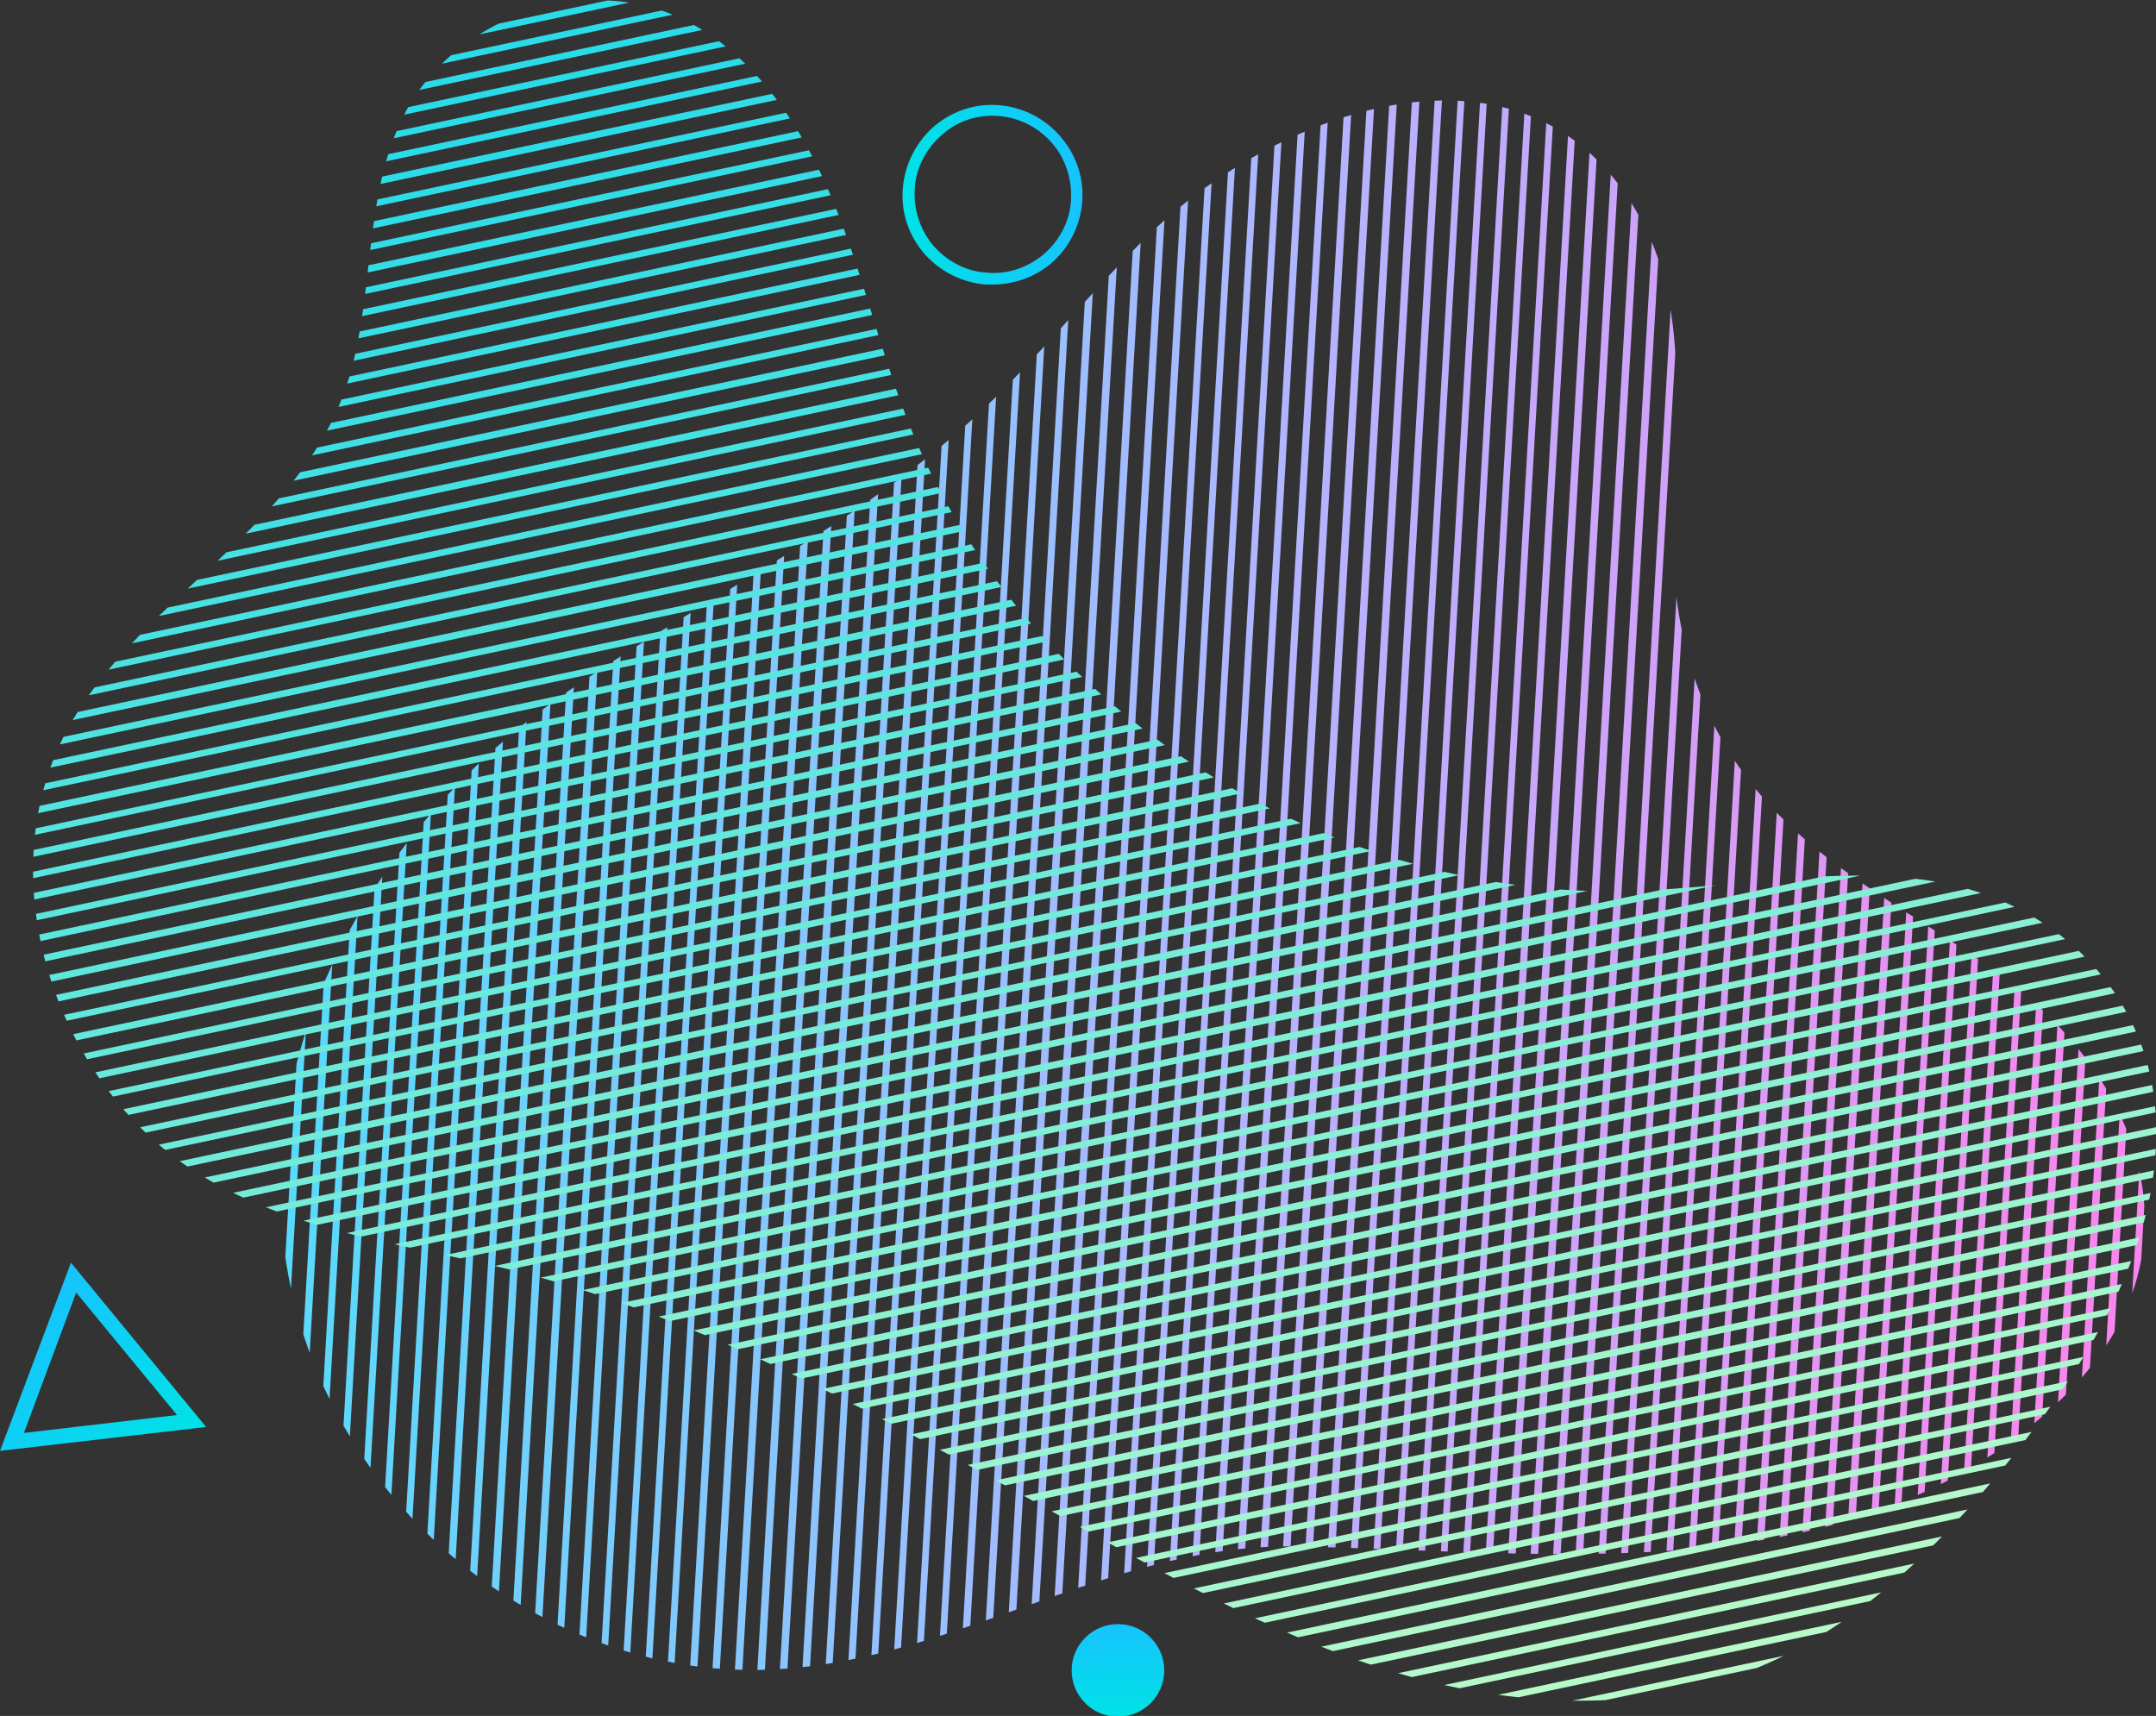 <?xml version="1.0" encoding="UTF-8"?> <!-- Generator: Adobe Illustrator 17.0.0, SVG Export Plug-In . SVG Version: 6.00 Build 0) --> <svg xmlns="http://www.w3.org/2000/svg" xmlns:xlink="http://www.w3.org/1999/xlink" id="Layer_1" x="0px" y="0px" width="288.7px" height="229.8px" viewBox="0 0 288.7 229.8" style="enable-background:new 0 0 288.7 229.8;" xml:space="preserve"><rect x="0" y="0" width="288.7" height="229.8" fill="#333333" stroke="none"/> <style type="text/css"> .st0{clip-path:url(#SVGID_2_);} .st1{fill:url(#SVGID_3_);} .st2{fill:url(#SVGID_4_);} .st3{fill:url(#SVGID_5_);} .st4{fill:url(#SVGID_6_);} .st5{fill:url(#SVGID_7_);} .st6{fill:url(#SVGID_8_);} .st7{fill:url(#SVGID_9_);} .st8{fill:url(#SVGID_10_);} .st9{fill:url(#SVGID_11_);} .st10{fill:url(#SVGID_12_);} .st11{fill:url(#SVGID_13_);} .st12{fill:url(#SVGID_14_);} .st13{fill:url(#SVGID_15_);} .st14{fill:url(#SVGID_16_);} .st15{fill:url(#SVGID_17_);} .st16{fill:url(#SVGID_18_);} .st17{fill:url(#SVGID_19_);} .st18{fill:url(#SVGID_20_);} .st19{fill:url(#SVGID_21_);} .st20{fill:url(#SVGID_22_);} .st21{fill:url(#SVGID_23_);} .st22{fill:url(#SVGID_24_);} .st23{fill:url(#SVGID_25_);} .st24{fill:url(#SVGID_26_);} .st25{fill:url(#SVGID_27_);} .st26{fill:url(#SVGID_28_);} .st27{fill:url(#SVGID_29_);} .st28{fill:url(#SVGID_30_);} .st29{fill:url(#SVGID_31_);} .st30{fill:url(#SVGID_32_);} .st31{fill:url(#SVGID_33_);} .st32{fill:url(#SVGID_34_);} .st33{fill:url(#SVGID_35_);} .st34{fill:url(#SVGID_36_);} .st35{fill:url(#SVGID_37_);} .st36{fill:url(#SVGID_38_);} .st37{fill:url(#SVGID_39_);} .st38{fill:url(#SVGID_40_);} .st39{fill:url(#SVGID_41_);} .st40{fill:url(#SVGID_42_);} .st41{fill:url(#SVGID_43_);} .st42{fill:url(#SVGID_44_);} .st43{fill:url(#SVGID_45_);} .st44{fill:url(#SVGID_46_);} .st45{fill:url(#SVGID_47_);} .st46{fill:url(#SVGID_48_);} .st47{fill:url(#SVGID_49_);} .st48{fill:url(#SVGID_50_);} .st49{fill:url(#SVGID_51_);} .st50{fill:url(#SVGID_52_);} .st51{fill:url(#SVGID_53_);} .st52{fill:url(#SVGID_54_);} .st53{fill:url(#SVGID_55_);} .st54{fill:url(#SVGID_56_);} .st55{fill:url(#SVGID_57_);} .st56{fill:url(#SVGID_58_);} .st57{fill:url(#SVGID_59_);} .st58{fill:url(#SVGID_60_);} .st59{fill:url(#SVGID_61_);} .st60{fill:url(#SVGID_62_);} .st61{fill:url(#SVGID_63_);} .st62{fill:url(#SVGID_64_);} .st63{fill:url(#SVGID_65_);} .st64{fill:url(#SVGID_66_);} .st65{fill:url(#SVGID_67_);} .st66{fill:url(#SVGID_68_);} .st67{fill:url(#SVGID_69_);} .st68{fill:url(#SVGID_70_);} .st69{fill:url(#SVGID_71_);} .st70{fill:url(#SVGID_72_);} .st71{fill:url(#SVGID_73_);} .st72{fill:url(#SVGID_74_);} .st73{fill:url(#SVGID_75_);} .st74{fill:url(#SVGID_76_);} .st75{fill:url(#SVGID_77_);} .st76{fill:url(#SVGID_78_);} .st77{fill:url(#SVGID_79_);} .st78{fill:url(#SVGID_80_);} .st79{fill:url(#SVGID_81_);} .st80{fill:url(#SVGID_82_);} .st81{fill:url(#SVGID_83_);} .st82{fill:url(#SVGID_84_);} .st83{fill:url(#SVGID_85_);} .st84{fill:url(#SVGID_86_);} .st85{fill:url(#SVGID_87_);} .st86{clip-path:url(#SVGID_89_);} .st87{fill:url(#SVGID_90_);} .st88{fill:url(#SVGID_91_);} .st89{fill:url(#SVGID_92_);} .st90{fill:url(#SVGID_93_);} .st91{fill:url(#SVGID_94_);} .st92{fill:url(#SVGID_95_);} .st93{fill:url(#SVGID_96_);} .st94{fill:url(#SVGID_97_);} .st95{fill:url(#SVGID_98_);} .st96{fill:url(#SVGID_99_);} .st97{fill:url(#SVGID_100_);} .st98{fill:url(#SVGID_101_);} .st99{fill:url(#SVGID_102_);} .st100{fill:url(#SVGID_103_);} .st101{fill:url(#SVGID_104_);} .st102{fill:url(#SVGID_105_);} .st103{fill:url(#SVGID_106_);} .st104{fill:url(#SVGID_107_);} .st105{fill:url(#SVGID_108_);} .st106{fill:url(#SVGID_109_);} .st107{fill:url(#SVGID_110_);} .st108{fill:url(#SVGID_111_);} .st109{fill:url(#SVGID_112_);} .st110{fill:url(#SVGID_113_);} .st111{fill:url(#SVGID_114_);} .st112{fill:url(#SVGID_115_);} .st113{fill:url(#SVGID_116_);} .st114{fill:url(#SVGID_117_);} .st115{fill:url(#SVGID_118_);} .st116{fill:url(#SVGID_119_);} .st117{fill:url(#SVGID_120_);} .st118{fill:url(#SVGID_121_);} .st119{fill:url(#SVGID_122_);} .st120{fill:url(#SVGID_123_);} .st121{fill:url(#SVGID_124_);} .st122{fill:url(#SVGID_125_);} .st123{fill:url(#SVGID_126_);} .st124{fill:url(#SVGID_127_);} .st125{fill:url(#SVGID_128_);} .st126{fill:url(#SVGID_129_);} .st127{fill:url(#SVGID_130_);} .st128{fill:url(#SVGID_131_);} .st129{fill:url(#SVGID_132_);} .st130{fill:url(#SVGID_133_);} .st131{fill:url(#SVGID_134_);} .st132{fill:url(#SVGID_135_);} .st133{fill:url(#SVGID_136_);} .st134{fill:url(#SVGID_137_);} .st135{fill:url(#SVGID_138_);} .st136{fill:url(#SVGID_139_);} .st137{fill:url(#SVGID_140_);} .st138{fill:url(#SVGID_141_);} .st139{fill:url(#SVGID_142_);} .st140{fill:url(#SVGID_143_);} .st141{fill:url(#SVGID_144_);} .st142{fill:url(#SVGID_145_);} .st143{fill:url(#SVGID_146_);} .st144{fill:url(#SVGID_147_);} .st145{fill:url(#SVGID_148_);} .st146{fill:url(#SVGID_149_);} .st147{fill:url(#SVGID_150_);} .st148{fill:url(#SVGID_151_);} .st149{fill:url(#SVGID_152_);} .st150{fill:url(#SVGID_153_);} .st151{fill:url(#SVGID_154_);} .st152{fill:url(#SVGID_155_);} .st153{fill:url(#SVGID_156_);} .st154{fill:url(#SVGID_157_);} .st155{fill:url(#SVGID_158_);} .st156{fill:url(#SVGID_159_);} .st157{fill:url(#SVGID_160_);} .st158{fill:url(#SVGID_161_);} .st159{fill:url(#SVGID_162_);} .st160{fill:url(#SVGID_163_);} .st161{fill:url(#SVGID_164_);} .st162{fill:url(#SVGID_165_);} .st163{fill:url(#SVGID_166_);} .st164{fill:url(#SVGID_167_);} .st165{fill:url(#SVGID_168_);} .st166{fill:url(#SVGID_169_);} .st167{fill:url(#SVGID_170_);} .st168{fill:url(#SVGID_171_);} .st169{fill:url(#SVGID_172_);} .st170{fill:url(#SVGID_173_);} .st171{fill:url(#SVGID_174_);} .st172{fill:url(#SVGID_175_);} .st173{fill:url(#SVGID_176_);} .st174{fill:url(#SVGID_177_);} .st175{fill:url(#SVGID_178_);} .st176{fill:url(#SVGID_179_);} .st177{fill:url(#SVGID_180_);} .st178{fill:url(#SVGID_181_);} .st179{fill:url(#SVGID_182_);} .st180{fill:url(#SVGID_183_);} .st181{fill:url(#SVGID_184_);} .st182{fill:url(#SVGID_185_);} .st183{fill:url(#SVGID_186_);} .st184{fill:url(#SVGID_187_);} .st185{fill:url(#SVGID_188_);} .st186{fill:url(#SVGID_189_);} .st187{fill:url(#SVGID_190_);} .st188{fill:url(#SVGID_191_);} .st189{fill:url(#SVGID_192_);} .st190{fill:url(#SVGID_193_);} .st191{fill:url(#SVGID_194_);} .st192{fill:url(#SVGID_195_);} .st193{fill:url(#SVGID_196_);} .st194{fill:url(#SVGID_197_);} .st195{fill:url(#SVGID_198_);} .st196{fill:url(#SVGID_199_);} .st197{fill:url(#SVGID_200_);} .st198{fill:url(#SVGID_201_);} .st199{fill:url(#SVGID_202_);} .st200{fill:url(#SVGID_203_);} .st201{fill:url(#SVGID_204_);} .st202{fill:url(#SVGID_205_);} .st203{fill:url(#SVGID_206_);} .st204{fill:url(#SVGID_207_);} .st205{fill:url(#SVGID_208_);} </style> <g> <g> <defs> <path id="SVGID_1_" d="M122.9,220c-9.1,2.7-18.4,4.4-28.5,3.3c-19.9-2.2-38.3-14.7-48.3-32.2c-20.1-35.4-2.4-75.5,28.5-97.5 C93,80.6,114,71,130.6,55.8C139,48,146,39,154.2,31.1c17.5-16.8,51.4-28.9,65.8-1.2c5.8,11.1,4.5,24.4,4,36.9 c-0.6,15.7,2.4,29.8,13.4,41.5c8.4,9,19.7,14.5,29.7,21.7c19.9,14.2,28.7,38.1,9.1,57.2c-27.5,26.6-68.2,20.5-102.8,19.9 C155.5,206.8,139.6,215,122.9,220z"></path> </defs> <clipPath id="SVGID_2_"> <use xlink:href="#SVGID_1_" style="overflow:visible;"></use> </clipPath> <g class="st0"> <linearGradient id="SVGID_3_" gradientUnits="userSpaceOnUse" x1="-910.25" y1="-48.433" x2="-773.894" y2="313.618" gradientTransform="matrix(0.458 -0.889 0.889 0.458 501.074 -687.624)"> <stop offset="0" style="stop-color:#54DBFB"></stop> <stop offset="0.502" style="stop-color:#B3B4FF"></stop> <stop offset="1" style="stop-color:#FF82ED"></stop> </linearGradient> <polygon class="st1" points="26.3,321.6 27.3,321.7 53.1,-122.9 52.1,-123 "></polygon> <linearGradient id="SVGID_4_" gradientUnits="userSpaceOnUse" x1="-910.618" y1="-49.899" x2="-774.262" y2="312.152" gradientTransform="matrix(0.458 -0.889 0.889 0.458 501.074 -687.624)"> <stop offset="0" style="stop-color:#54DBFB"></stop> <stop offset="0.502" style="stop-color:#B3B4FF"></stop> <stop offset="1" style="stop-color:#FF82ED"></stop> </linearGradient> <polygon class="st2" points="30.3,321.9 56.1,-122.8 55.1,-122.8 29.3,321.8 "></polygon> <linearGradient id="SVGID_5_" gradientUnits="userSpaceOnUse" x1="-910.986" y1="-51.365" x2="-774.629" y2="310.69" gradientTransform="matrix(0.458 -0.889 0.889 0.458 501.074 -687.624)"> <stop offset="0" style="stop-color:#54DBFB"></stop> <stop offset="0.502" style="stop-color:#B3B4FF"></stop> <stop offset="1" style="stop-color:#FF82ED"></stop> </linearGradient> <polygon class="st3" points="33.3,322 59.1,-122.6 58.1,-122.6 32.3,322 "></polygon> <linearGradient id="SVGID_6_" gradientUnits="userSpaceOnUse" x1="-911.355" y1="-52.831" x2="-774.997" y2="309.224" gradientTransform="matrix(0.458 -0.889 0.889 0.458 501.074 -687.624)"> <stop offset="0" style="stop-color:#54DBFB"></stop> <stop offset="0.502" style="stop-color:#B3B4FF"></stop> <stop offset="1" style="stop-color:#FF82ED"></stop> </linearGradient> <polygon class="st4" points="36.3,322.2 62.1,-122.4 61.1,-122.5 35.4,322.2 "></polygon> <linearGradient id="SVGID_7_" gradientUnits="userSpaceOnUse" x1="-911.723" y1="-54.297" x2="-775.365" y2="307.758" gradientTransform="matrix(0.458 -0.889 0.889 0.458 501.074 -687.624)"> <stop offset="0" style="stop-color:#54DBFB"></stop> <stop offset="0.502" style="stop-color:#B3B4FF"></stop> <stop offset="1" style="stop-color:#FF82ED"></stop> </linearGradient> <polygon class="st5" points="39.3,322.4 65.1,-122.2 64.1,-122.3 38.4,322.3 "></polygon> <linearGradient id="SVGID_8_" gradientUnits="userSpaceOnUse" x1="-912.091" y1="-55.763" x2="-775.733" y2="306.292" gradientTransform="matrix(0.458 -0.889 0.889 0.458 501.074 -687.624)"> <stop offset="0" style="stop-color:#54DBFB"></stop> <stop offset="0.502" style="stop-color:#B3B4FF"></stop> <stop offset="1" style="stop-color:#FF82ED"></stop> </linearGradient> <polygon class="st6" points="42.3,322.6 68.1,-122.1 67.2,-122.1 41.4,322.5 "></polygon> <linearGradient id="SVGID_9_" gradientUnits="userSpaceOnUse" x1="-912.459" y1="-57.229" x2="-776.101" y2="304.826" gradientTransform="matrix(0.458 -0.889 0.889 0.458 501.074 -687.624)"> <stop offset="0" style="stop-color:#54DBFB"></stop> <stop offset="0.502" style="stop-color:#B3B4FF"></stop> <stop offset="1" style="stop-color:#FF82ED"></stop> </linearGradient> <polygon class="st7" points="45.3,322.7 71.1,-121.9 70.2,-121.9 44.4,322.7 "></polygon> <linearGradient id="SVGID_10_" gradientUnits="userSpaceOnUse" x1="-912.827" y1="-58.694" x2="-776.47" y2="303.357" gradientTransform="matrix(0.458 -0.889 0.889 0.458 501.074 -687.624)"> <stop offset="0" style="stop-color:#54DBFB"></stop> <stop offset="0.502" style="stop-color:#B3B4FF"></stop> <stop offset="1" style="stop-color:#FF82ED"></stop> </linearGradient> <polygon class="st8" points="48.3,322.9 74.1,-121.7 73.2,-121.8 47.4,322.9 "></polygon> <linearGradient id="SVGID_11_" gradientUnits="userSpaceOnUse" x1="-913.195" y1="-60.16" x2="-776.839" y2="301.891" gradientTransform="matrix(0.458 -0.889 0.889 0.458 501.074 -687.624)"> <stop offset="0" style="stop-color:#54DBFB"></stop> <stop offset="0.502" style="stop-color:#B3B4FF"></stop> <stop offset="1" style="stop-color:#FF82ED"></stop> </linearGradient> <polygon class="st9" points="51.3,323.1 77.1,-121.5 76.2,-121.6 50.4,323 "></polygon> <linearGradient id="SVGID_12_" gradientUnits="userSpaceOnUse" x1="-913.563" y1="-61.627" x2="-777.206" y2="300.428" gradientTransform="matrix(0.458 -0.889 0.889 0.458 501.074 -687.624)"> <stop offset="0" style="stop-color:#54DBFB"></stop> <stop offset="0.502" style="stop-color:#B3B4FF"></stop> <stop offset="1" style="stop-color:#FF82ED"></stop> </linearGradient> <polygon class="st10" points="54.4,323.3 80.1,-121.4 79.2,-121.4 53.4,323.2 "></polygon> <linearGradient id="SVGID_13_" gradientUnits="userSpaceOnUse" x1="-913.932" y1="-63.092" x2="-777.574" y2="298.962" gradientTransform="matrix(0.458 -0.889 0.889 0.458 501.074 -687.624)"> <stop offset="0" style="stop-color:#54DBFB"></stop> <stop offset="0.502" style="stop-color:#B3B4FF"></stop> <stop offset="1" style="stop-color:#FF82ED"></stop> </linearGradient> <polygon class="st11" points="57.4,323.4 83.1,-121.2 82.2,-121.2 56.4,323.4 "></polygon> <linearGradient id="SVGID_14_" gradientUnits="userSpaceOnUse" x1="-914.3" y1="-64.558" x2="-777.942" y2="297.496" gradientTransform="matrix(0.458 -0.889 0.889 0.458 501.074 -687.624)"> <stop offset="0" style="stop-color:#54DBFB"></stop> <stop offset="0.502" style="stop-color:#B3B4FF"></stop> <stop offset="1" style="stop-color:#FF82ED"></stop> </linearGradient> <polygon class="st12" points="60.4,323.6 86.2,-121 85.2,-121.1 59.4,323.6 "></polygon> <linearGradient id="SVGID_15_" gradientUnits="userSpaceOnUse" x1="-914.668" y1="-66.025" x2="-778.31" y2="296.03" gradientTransform="matrix(0.458 -0.889 0.889 0.458 501.074 -687.624)"> <stop offset="0" style="stop-color:#54DBFB"></stop> <stop offset="0.502" style="stop-color:#B3B4FF"></stop> <stop offset="1" style="stop-color:#FF82ED"></stop> </linearGradient> <polygon class="st13" points="63.4,323.8 89.2,-120.8 88.2,-120.9 62.4,323.7 "></polygon> <linearGradient id="SVGID_16_" gradientUnits="userSpaceOnUse" x1="-915.036" y1="-67.49" x2="-778.678" y2="294.564" gradientTransform="matrix(0.458 -0.889 0.889 0.458 501.074 -687.624)"> <stop offset="0" style="stop-color:#54DBFB"></stop> <stop offset="0.502" style="stop-color:#B3B4FF"></stop> <stop offset="1" style="stop-color:#FF82ED"></stop> </linearGradient> <polygon class="st14" points="66.4,324 92.2,-120.7 91.2,-120.7 65.4,323.9 "></polygon> <linearGradient id="SVGID_17_" gradientUnits="userSpaceOnUse" x1="-915.404" y1="-68.956" x2="-779.047" y2="293.095" gradientTransform="matrix(0.458 -0.889 0.889 0.458 501.074 -687.624)"> <stop offset="0" style="stop-color:#54DBFB"></stop> <stop offset="0.502" style="stop-color:#B3B4FF"></stop> <stop offset="1" style="stop-color:#FF82ED"></stop> </linearGradient> <polygon class="st15" points="69.4,324.1 95.2,-120.5 94.2,-120.5 68.5,324.1 "></polygon> <linearGradient id="SVGID_18_" gradientUnits="userSpaceOnUse" x1="-915.772" y1="-70.422" x2="-779.415" y2="291.629" gradientTransform="matrix(0.458 -0.889 0.889 0.458 501.074 -687.624)"> <stop offset="0" style="stop-color:#54DBFB"></stop> <stop offset="0.502" style="stop-color:#B3B4FF"></stop> <stop offset="1" style="stop-color:#FF82ED"></stop> </linearGradient> <polygon class="st16" points="72.4,324.3 98.2,-120.3 97.2,-120.4 71.5,324.3 "></polygon> <linearGradient id="SVGID_19_" gradientUnits="userSpaceOnUse" x1="-916.14" y1="-71.888" x2="-779.783" y2="290.166" gradientTransform="matrix(0.458 -0.889 0.889 0.458 501.074 -687.624)"> <stop offset="0" style="stop-color:#54DBFB"></stop> <stop offset="0.502" style="stop-color:#B3B4FF"></stop> <stop offset="1" style="stop-color:#FF82ED"></stop> </linearGradient> <polygon class="st17" points="75.4,324.5 101.2,-120.1 100.3,-120.2 74.5,324.4 "></polygon> <linearGradient id="SVGID_20_" gradientUnits="userSpaceOnUse" x1="-916.509" y1="-73.355" x2="-780.151" y2="288.7" gradientTransform="matrix(0.458 -0.889 0.889 0.458 501.074 -687.624)"> <stop offset="0" style="stop-color:#54DBFB"></stop> <stop offset="0.502" style="stop-color:#B3B4FF"></stop> <stop offset="1" style="stop-color:#FF82ED"></stop> </linearGradient> <polygon class="st18" points="78.4,324.7 104.2,-120 103.3,-120 77.5,324.6 "></polygon> <linearGradient id="SVGID_21_" gradientUnits="userSpaceOnUse" x1="-916.877" y1="-74.82" x2="-780.519" y2="287.234" gradientTransform="matrix(0.458 -0.889 0.889 0.458 501.074 -687.624)"> <stop offset="0" style="stop-color:#54DBFB"></stop> <stop offset="0.502" style="stop-color:#B3B4FF"></stop> <stop offset="1" style="stop-color:#FF82ED"></stop> </linearGradient> <polygon class="st19" points="81.4,324.8 107.2,-119.8 106.3,-119.9 80.5,324.8 "></polygon> <linearGradient id="SVGID_22_" gradientUnits="userSpaceOnUse" x1="-917.245" y1="-76.286" x2="-780.887" y2="285.768" gradientTransform="matrix(0.458 -0.889 0.889 0.458 501.074 -687.624)"> <stop offset="0" style="stop-color:#54DBFB"></stop> <stop offset="0.502" style="stop-color:#B3B4FF"></stop> <stop offset="1" style="stop-color:#FF82ED"></stop> </linearGradient> <polygon class="st20" points="84.4,325 110.2,-119.6 109.3,-119.7 83.5,325 "></polygon> <linearGradient id="SVGID_23_" gradientUnits="userSpaceOnUse" x1="-917.613" y1="-77.752" x2="-781.255" y2="284.302" gradientTransform="matrix(0.458 -0.889 0.889 0.458 501.074 -687.624)"> <stop offset="0" style="stop-color:#54DBFB"></stop> <stop offset="0.502" style="stop-color:#B3B4FF"></stop> <stop offset="1" style="stop-color:#FF82ED"></stop> </linearGradient> <polygon class="st21" points="87.5,325.2 113.2,-119.4 112.3,-119.5 86.5,325.1 "></polygon> <linearGradient id="SVGID_24_" gradientUnits="userSpaceOnUse" x1="-917.981" y1="-79.217" x2="-781.624" y2="282.834" gradientTransform="matrix(0.458 -0.889 0.889 0.458 501.074 -687.624)"> <stop offset="0" style="stop-color:#54DBFB"></stop> <stop offset="0.502" style="stop-color:#B3B4FF"></stop> <stop offset="1" style="stop-color:#FF82ED"></stop> </linearGradient> <polygon class="st22" points="90.5,325.4 116.2,-119.3 115.3,-119.3 89.5,325.3 "></polygon> <linearGradient id="SVGID_25_" gradientUnits="userSpaceOnUse" x1="-918.349" y1="-80.683" x2="-781.992" y2="281.368" gradientTransform="matrix(0.458 -0.889 0.889 0.458 501.074 -687.624)"> <stop offset="0" style="stop-color:#54DBFB"></stop> <stop offset="0.502" style="stop-color:#B3B4FF"></stop> <stop offset="1" style="stop-color:#FF82ED"></stop> </linearGradient> <polygon class="st23" points="93.5,325.5 119.3,-119.1 118.3,-119.2 92.5,325.5 "></polygon> <linearGradient id="SVGID_26_" gradientUnits="userSpaceOnUse" x1="-918.717" y1="-82.15" x2="-782.36" y2="279.905" gradientTransform="matrix(0.458 -0.889 0.889 0.458 501.074 -687.624)"> <stop offset="0" style="stop-color:#54DBFB"></stop> <stop offset="0.502" style="stop-color:#B3B4FF"></stop> <stop offset="1" style="stop-color:#FF82ED"></stop> </linearGradient> <polygon class="st24" points="96.5,325.7 122.3,-118.9 121.3,-119 95.5,325.6 "></polygon> <linearGradient id="SVGID_27_" gradientUnits="userSpaceOnUse" x1="-919.086" y1="-83.616" x2="-782.728" y2="278.439" gradientTransform="matrix(0.458 -0.889 0.889 0.458 501.074 -687.624)"> <stop offset="0" style="stop-color:#54DBFB"></stop> <stop offset="0.502" style="stop-color:#B3B4FF"></stop> <stop offset="1" style="stop-color:#FF82ED"></stop> </linearGradient> <polygon class="st25" points="99.5,325.9 125.3,-118.7 124.3,-118.8 98.5,325.8 "></polygon> <linearGradient id="SVGID_28_" gradientUnits="userSpaceOnUse" x1="-919.454" y1="-85.082" x2="-783.096" y2="276.973" gradientTransform="matrix(0.458 -0.889 0.889 0.458 501.074 -687.624)"> <stop offset="0" style="stop-color:#54DBFB"></stop> <stop offset="0.502" style="stop-color:#B3B4FF"></stop> <stop offset="1" style="stop-color:#FF82ED"></stop> </linearGradient> <polygon class="st26" points="102.5,326.1 128.3,-118.6 127.3,-118.6 101.5,326 "></polygon> <linearGradient id="SVGID_29_" gradientUnits="userSpaceOnUse" x1="-919.822" y1="-86.548" x2="-783.464" y2="275.507" gradientTransform="matrix(0.458 -0.889 0.889 0.458 501.074 -687.624)"> <stop offset="0" style="stop-color:#54DBFB"></stop> <stop offset="0.502" style="stop-color:#B3B4FF"></stop> <stop offset="1" style="stop-color:#FF82ED"></stop> </linearGradient> <polygon class="st27" points="105.5,326.2 131.3,-118.4 130.3,-118.5 104.6,326.2 "></polygon> <linearGradient id="SVGID_30_" gradientUnits="userSpaceOnUse" x1="-920.19" y1="-88.014" x2="-783.832" y2="274.041" gradientTransform="matrix(0.458 -0.889 0.889 0.458 501.074 -687.624)"> <stop offset="0" style="stop-color:#54DBFB"></stop> <stop offset="0.502" style="stop-color:#B3B4FF"></stop> <stop offset="1" style="stop-color:#FF82ED"></stop> </linearGradient> <polygon class="st28" points="108.5,326.4 134.3,-118.2 133.3,-118.3 107.6,326.3 "></polygon> <linearGradient id="SVGID_31_" gradientUnits="userSpaceOnUse" x1="-920.558" y1="-89.479" x2="-784.201" y2="272.572" gradientTransform="matrix(0.458 -0.889 0.889 0.458 501.074 -687.624)"> <stop offset="0" style="stop-color:#54DBFB"></stop> <stop offset="0.502" style="stop-color:#B3B4FF"></stop> <stop offset="1" style="stop-color:#FF82ED"></stop> </linearGradient> <polygon class="st29" points="111.5,326.6 137.3,-118.1 136.4,-118.1 110.6,326.5 "></polygon> <linearGradient id="SVGID_32_" gradientUnits="userSpaceOnUse" x1="-920.926" y1="-90.945" x2="-784.569" y2="271.106" gradientTransform="matrix(0.458 -0.889 0.889 0.458 501.074 -687.624)"> <stop offset="0" style="stop-color:#54DBFB"></stop> <stop offset="0.502" style="stop-color:#B3B4FF"></stop> <stop offset="1" style="stop-color:#FF82ED"></stop> </linearGradient> <polygon class="st30" points="114.5,326.8 140.3,-117.9 139.4,-117.9 113.6,326.7 "></polygon> <linearGradient id="SVGID_33_" gradientUnits="userSpaceOnUse" x1="-921.294" y1="-92.41" x2="-784.938" y2="269.639" gradientTransform="matrix(0.458 -0.889 0.889 0.458 501.074 -687.624)"> <stop offset="0" style="stop-color:#54DBFB"></stop> <stop offset="0.502" style="stop-color:#B3B4FF"></stop> <stop offset="1" style="stop-color:#FF82ED"></stop> </linearGradient> <polygon class="st31" points="117.5,326.9 143.3,-117.7 142.4,-117.8 116.6,326.9 "></polygon> <linearGradient id="SVGID_34_" gradientUnits="userSpaceOnUse" x1="-921.663" y1="-93.877" x2="-785.305" y2="268.176" gradientTransform="matrix(0.458 -0.889 0.889 0.458 501.074 -687.624)"> <stop offset="0" style="stop-color:#54DBFB"></stop> <stop offset="0.502" style="stop-color:#B3B4FF"></stop> <stop offset="1" style="stop-color:#FF82ED"></stop> </linearGradient> <polygon class="st32" points="120.5,327.1 146.3,-117.5 145.4,-117.6 119.6,327 "></polygon> <linearGradient id="SVGID_35_" gradientUnits="userSpaceOnUse" x1="-922.031" y1="-95.344" x2="-785.673" y2="266.71" gradientTransform="matrix(0.458 -0.889 0.889 0.458 501.074 -687.624)"> <stop offset="0" style="stop-color:#54DBFB"></stop> <stop offset="0.502" style="stop-color:#B3B4FF"></stop> <stop offset="1" style="stop-color:#FF82ED"></stop> </linearGradient> <polygon class="st33" points="123.6,327.3 149.3,-117.4 148.4,-117.4 122.6,327.2 "></polygon> <linearGradient id="SVGID_36_" gradientUnits="userSpaceOnUse" x1="-922.399" y1="-96.81" x2="-786.041" y2="265.244" gradientTransform="matrix(0.458 -0.889 0.889 0.458 501.074 -687.624)"> <stop offset="0" style="stop-color:#54DBFB"></stop> <stop offset="0.502" style="stop-color:#B3B4FF"></stop> <stop offset="1" style="stop-color:#FF82ED"></stop> </linearGradient> <polygon class="st34" points="126.6,327.4 152.3,-117.2 151.4,-117.2 125.6,327.4 "></polygon> <linearGradient id="SVGID_37_" gradientUnits="userSpaceOnUse" x1="-922.767" y1="-98.275" x2="-786.409" y2="263.779" gradientTransform="matrix(0.458 -0.889 0.889 0.458 501.074 -687.624)"> <stop offset="0" style="stop-color:#54DBFB"></stop> <stop offset="0.502" style="stop-color:#B3B4FF"></stop> <stop offset="1" style="stop-color:#FF82ED"></stop> </linearGradient> <polygon class="st35" points="129.6,327.6 155.4,-117 154.4,-117.1 128.6,327.6 "></polygon> <linearGradient id="SVGID_38_" gradientUnits="userSpaceOnUse" x1="-923.135" y1="-99.741" x2="-786.777" y2="262.313" gradientTransform="matrix(0.458 -0.889 0.889 0.458 501.074 -687.624)"> <stop offset="0" style="stop-color:#54DBFB"></stop> <stop offset="0.502" style="stop-color:#B3B4FF"></stop> <stop offset="1" style="stop-color:#FF82ED"></stop> </linearGradient> <polygon class="st36" points="132.6,327.8 158.4,-116.8 157.4,-116.9 131.6,327.7 "></polygon> <linearGradient id="SVGID_39_" gradientUnits="userSpaceOnUse" x1="-923.502" y1="-101.206" x2="-787.146" y2="260.844" gradientTransform="matrix(0.458 -0.889 0.889 0.458 501.074 -687.624)"> <stop offset="0" style="stop-color:#54DBFB"></stop> <stop offset="0.502" style="stop-color:#B3B4FF"></stop> <stop offset="1" style="stop-color:#FF82ED"></stop> </linearGradient> <polygon class="st37" points="135.6,328 161.4,-116.7 160.4,-116.7 134.6,327.9 "></polygon> <linearGradient id="SVGID_40_" gradientUnits="userSpaceOnUse" x1="-923.87" y1="-102.671" x2="-787.514" y2="259.378" gradientTransform="matrix(0.458 -0.889 0.889 0.458 501.074 -687.624)"> <stop offset="0" style="stop-color:#54DBFB"></stop> <stop offset="0.502" style="stop-color:#B3B4FF"></stop> <stop offset="1" style="stop-color:#FF82ED"></stop> </linearGradient> <polygon class="st38" points="138.6,328.1 164.4,-116.5 163.4,-116.5 137.7,328.1 "></polygon> <linearGradient id="SVGID_41_" gradientUnits="userSpaceOnUse" x1="-924.239" y1="-104.139" x2="-787.882" y2="257.914" gradientTransform="matrix(0.458 -0.889 0.889 0.458 501.074 -687.624)"> <stop offset="0" style="stop-color:#54DBFB"></stop> <stop offset="0.502" style="stop-color:#B3B4FF"></stop> <stop offset="1" style="stop-color:#FF82ED"></stop> </linearGradient> <polygon class="st39" points="141.6,328.3 167.4,-116.3 166.4,-116.4 140.7,328.3 "></polygon> <linearGradient id="SVGID_42_" gradientUnits="userSpaceOnUse" x1="-924.607" y1="-105.605" x2="-788.25" y2="256.448" gradientTransform="matrix(0.458 -0.889 0.889 0.458 501.074 -687.624)"> <stop offset="0" style="stop-color:#54DBFB"></stop> <stop offset="0.502" style="stop-color:#B3B4FF"></stop> <stop offset="1" style="stop-color:#FF82ED"></stop> </linearGradient> <polygon class="st40" points="144.6,328.5 170.4,-116.1 169.5,-116.2 143.7,328.4 "></polygon> <linearGradient id="SVGID_43_" gradientUnits="userSpaceOnUse" x1="-924.975" y1="-107.071" x2="-788.618" y2="254.983" gradientTransform="matrix(0.458 -0.889 0.889 0.458 501.074 -687.624)"> <stop offset="0" style="stop-color:#54DBFB"></stop> <stop offset="0.502" style="stop-color:#B3B4FF"></stop> <stop offset="1" style="stop-color:#FF82ED"></stop> </linearGradient> <polygon class="st41" points="147.6,328.7 173.4,-116 172.5,-116 146.7,328.6 "></polygon> <linearGradient id="SVGID_44_" gradientUnits="userSpaceOnUse" x1="-925.343" y1="-108.536" x2="-788.986" y2="253.516" gradientTransform="matrix(0.458 -0.889 0.889 0.458 501.074 -687.624)"> <stop offset="0" style="stop-color:#54DBFB"></stop> <stop offset="0.502" style="stop-color:#B3B4FF"></stop> <stop offset="1" style="stop-color:#FF82ED"></stop> </linearGradient> <polygon class="st42" points="150.6,328.8 176.4,-115.8 175.5,-115.8 149.7,328.8 "></polygon> <linearGradient id="SVGID_45_" gradientUnits="userSpaceOnUse" x1="-925.712" y1="-110.002" x2="-789.354" y2="252.05" gradientTransform="matrix(0.458 -0.889 0.889 0.458 501.074 -687.624)"> <stop offset="0" style="stop-color:#54DBFB"></stop> <stop offset="0.502" style="stop-color:#B3B4FF"></stop> <stop offset="1" style="stop-color:#FF82ED"></stop> </linearGradient> <polygon class="st43" points="153.6,329 179.4,-115.6 178.5,-115.7 152.7,329 "></polygon> <linearGradient id="SVGID_46_" gradientUnits="userSpaceOnUse" x1="-926.08" y1="-111.468" x2="-789.722" y2="250.584" gradientTransform="matrix(0.458 -0.889 0.889 0.458 501.074 -687.624)"> <stop offset="0" style="stop-color:#54DBFB"></stop> <stop offset="0.502" style="stop-color:#B3B4FF"></stop> <stop offset="1" style="stop-color:#FF82ED"></stop> </linearGradient> <polygon class="st44" points="156.7,329.2 182.4,-115.4 181.5,-115.5 155.7,329.1 "></polygon> <linearGradient id="SVGID_47_" gradientUnits="userSpaceOnUse" x1="-926.447" y1="-112.933" x2="-790.091" y2="249.116" gradientTransform="matrix(0.458 -0.889 0.889 0.458 501.074 -687.624)"> <stop offset="0" style="stop-color:#54DBFB"></stop> <stop offset="0.502" style="stop-color:#B3B4FF"></stop> <stop offset="1" style="stop-color:#FF82ED"></stop> </linearGradient> <polygon class="st45" points="159.7,329.4 185.4,-115.3 184.5,-115.3 158.7,329.3 "></polygon> <linearGradient id="SVGID_48_" gradientUnits="userSpaceOnUse" x1="-926.815" y1="-114.399" x2="-790.46" y2="247.65" gradientTransform="matrix(0.458 -0.889 0.889 0.458 501.074 -687.624)"> <stop offset="0" style="stop-color:#54DBFB"></stop> <stop offset="0.502" style="stop-color:#B3B4FF"></stop> <stop offset="1" style="stop-color:#FF82ED"></stop> </linearGradient> <polygon class="st46" points="162.7,329.5 188.5,-115.1 187.5,-115.1 161.7,329.5 "></polygon> <linearGradient id="SVGID_49_" gradientUnits="userSpaceOnUse" x1="-927.184" y1="-115.867" x2="-790.827" y2="246.186" gradientTransform="matrix(0.458 -0.889 0.889 0.458 501.074 -687.624)"> <stop offset="0" style="stop-color:#54DBFB"></stop> <stop offset="0.502" style="stop-color:#B3B4FF"></stop> <stop offset="1" style="stop-color:#FF82ED"></stop> </linearGradient> <polygon class="st47" points="165.7,329.7 191.5,-114.9 190.5,-115 164.7,329.7 "></polygon> <linearGradient id="SVGID_50_" gradientUnits="userSpaceOnUse" x1="-927.552" y1="-117.333" x2="-791.195" y2="244.72" gradientTransform="matrix(0.458 -0.889 0.889 0.458 501.074 -687.624)"> <stop offset="0" style="stop-color:#54DBFB"></stop> <stop offset="0.502" style="stop-color:#B3B4FF"></stop> <stop offset="1" style="stop-color:#FF82ED"></stop> </linearGradient> <polygon class="st48" points="168.7,329.9 194.5,-114.7 193.5,-114.8 167.7,329.8 "></polygon> <linearGradient id="SVGID_51_" gradientUnits="userSpaceOnUse" x1="-927.92" y1="-118.798" x2="-791.563" y2="243.254" gradientTransform="matrix(0.458 -0.889 0.889 0.458 501.074 -687.624)"> <stop offset="0" style="stop-color:#54DBFB"></stop> <stop offset="0.502" style="stop-color:#B3B4FF"></stop> <stop offset="1" style="stop-color:#FF82ED"></stop> </linearGradient> <polygon class="st49" points="171.7,330.1 197.5,-114.6 196.5,-114.6 170.7,330 "></polygon> <linearGradient id="SVGID_52_" gradientUnits="userSpaceOnUse" x1="-928.288" y1="-120.264" x2="-791.932" y2="241.788" gradientTransform="matrix(0.458 -0.889 0.889 0.458 501.074 -687.624)"> <stop offset="0" style="stop-color:#54DBFB"></stop> <stop offset="0.502" style="stop-color:#B3B4FF"></stop> <stop offset="1" style="stop-color:#FF82ED"></stop> </linearGradient> <polygon class="st50" points="174.7,330.2 200.5,-114.4 199.5,-114.4 173.8,330.2 "></polygon> <linearGradient id="SVGID_53_" gradientUnits="userSpaceOnUse" x1="-928.657" y1="-121.73" x2="-792.299" y2="240.323" gradientTransform="matrix(0.458 -0.889 0.889 0.458 501.074 -687.624)"> <stop offset="0" style="stop-color:#54DBFB"></stop> <stop offset="0.502" style="stop-color:#B3B4FF"></stop> <stop offset="1" style="stop-color:#FF82ED"></stop> </linearGradient> <polygon class="st51" points="177.7,330.4 203.5,-114.2 202.6,-114.3 176.8,330.4 "></polygon> <linearGradient id="SVGID_54_" gradientUnits="userSpaceOnUse" x1="-929.024" y1="-123.194" x2="-792.668" y2="238.856" gradientTransform="matrix(0.458 -0.889 0.889 0.458 501.074 -687.624)"> <stop offset="0" style="stop-color:#54DBFB"></stop> <stop offset="0.502" style="stop-color:#B3B4FF"></stop> <stop offset="1" style="stop-color:#FF82ED"></stop> </linearGradient> <polygon class="st52" points="180.7,330.6 206.5,-114 205.6,-114.1 179.8,330.5 "></polygon> <linearGradient id="SVGID_55_" gradientUnits="userSpaceOnUse" x1="-929.393" y1="-124.662" x2="-793.035" y2="237.391" gradientTransform="matrix(0.458 -0.889 0.889 0.458 501.074 -687.624)"> <stop offset="0" style="stop-color:#54DBFB"></stop> <stop offset="0.502" style="stop-color:#B3B4FF"></stop> <stop offset="1" style="stop-color:#FF82ED"></stop> </linearGradient> <polygon class="st53" points="183.7,330.8 209.5,-113.9 208.6,-113.9 182.8,330.7 "></polygon> <linearGradient id="SVGID_56_" gradientUnits="userSpaceOnUse" x1="-929.762" y1="-126.13" x2="-793.403" y2="235.927" gradientTransform="matrix(0.458 -0.889 0.889 0.458 501.074 -687.624)"> <stop offset="0" style="stop-color:#54DBFB"></stop> <stop offset="0.502" style="stop-color:#B3B4FF"></stop> <stop offset="1" style="stop-color:#FF82ED"></stop> </linearGradient> <polygon class="st54" points="186.7,330.9 212.5,-113.7 211.6,-113.7 185.8,330.9 "></polygon> <linearGradient id="SVGID_57_" gradientUnits="userSpaceOnUse" x1="-930.13" y1="-127.596" x2="-793.771" y2="234.461" gradientTransform="matrix(0.458 -0.889 0.889 0.458 501.074 -687.624)"> <stop offset="0" style="stop-color:#54DBFB"></stop> <stop offset="0.502" style="stop-color:#B3B4FF"></stop> <stop offset="1" style="stop-color:#FF82ED"></stop> </linearGradient> <polygon class="st55" points="189.7,331.1 215.5,-113.5 214.6,-113.6 188.8,331.1 "></polygon> <linearGradient id="SVGID_58_" gradientUnits="userSpaceOnUse" x1="-930.498" y1="-129.062" x2="-794.139" y2="232.995" gradientTransform="matrix(0.458 -0.889 0.889 0.458 501.074 -687.624)"> <stop offset="0" style="stop-color:#54DBFB"></stop> <stop offset="0.502" style="stop-color:#B3B4FF"></stop> <stop offset="1" style="stop-color:#FF82ED"></stop> </linearGradient> <polygon class="st56" points="192.8,331.3 218.5,-113.3 217.6,-113.4 191.8,331.2 "></polygon> <linearGradient id="SVGID_59_" gradientUnits="userSpaceOnUse" x1="-930.866" y1="-130.528" x2="-794.508" y2="231.529" gradientTransform="matrix(0.458 -0.889 0.889 0.458 501.074 -687.624)"> <stop offset="0" style="stop-color:#54DBFB"></stop> <stop offset="0.502" style="stop-color:#B3B4FF"></stop> <stop offset="1" style="stop-color:#FF82ED"></stop> </linearGradient> <polygon class="st57" points="195.8,331.5 221.6,-113.2 220.6,-113.2 194.8,331.4 "></polygon> <linearGradient id="SVGID_60_" gradientUnits="userSpaceOnUse" x1="-931.233" y1="-131.992" x2="-794.877" y2="230.06" gradientTransform="matrix(0.458 -0.889 0.889 0.458 501.074 -687.624)"> <stop offset="0" style="stop-color:#54DBFB"></stop> <stop offset="0.502" style="stop-color:#B3B4FF"></stop> <stop offset="1" style="stop-color:#FF82ED"></stop> </linearGradient> <polygon class="st58" points="198.8,331.6 224.6,-113 223.6,-113 197.8,331.6 "></polygon> <linearGradient id="SVGID_61_" gradientUnits="userSpaceOnUse" x1="-931.601" y1="-133.455" x2="-795.245" y2="228.593" gradientTransform="matrix(0.458 -0.889 0.889 0.458 501.074 -687.624)"> <stop offset="0" style="stop-color:#54DBFB"></stop> <stop offset="0.502" style="stop-color:#B3B4FF"></stop> <stop offset="1" style="stop-color:#FF82ED"></stop> </linearGradient> <polygon class="st59" points="201.8,331.8 227.6,-112.8 226.6,-112.9 200.8,331.8 "></polygon> <linearGradient id="SVGID_62_" gradientUnits="userSpaceOnUse" x1="-931.97" y1="-134.924" x2="-795.613" y2="227.129" gradientTransform="matrix(0.458 -0.889 0.889 0.458 501.074 -687.624)"> <stop offset="0" style="stop-color:#54DBFB"></stop> <stop offset="0.502" style="stop-color:#B3B4FF"></stop> <stop offset="1" style="stop-color:#FF82ED"></stop> </linearGradient> <polygon class="st60" points="204.8,332 230.6,-112.6 229.6,-112.7 203.8,331.9 "></polygon> <linearGradient id="SVGID_63_" gradientUnits="userSpaceOnUse" x1="-932.338" y1="-136.39" x2="-795.981" y2="225.663" gradientTransform="matrix(0.458 -0.889 0.889 0.458 501.074 -687.624)"> <stop offset="0" style="stop-color:#54DBFB"></stop> <stop offset="0.502" style="stop-color:#B3B4FF"></stop> <stop offset="1" style="stop-color:#FF82ED"></stop> </linearGradient> <polygon class="st61" points="207.8,332.2 233.6,-112.5 232.6,-112.5 206.9,332.1 "></polygon> <linearGradient id="SVGID_64_" gradientUnits="userSpaceOnUse" x1="-932.707" y1="-137.858" x2="-796.349" y2="224.198" gradientTransform="matrix(0.458 -0.889 0.889 0.458 501.074 -687.624)"> <stop offset="0" style="stop-color:#54DBFB"></stop> <stop offset="0.502" style="stop-color:#B3B4FF"></stop> <stop offset="1" style="stop-color:#FF82ED"></stop> </linearGradient> <polygon class="st62" points="210.8,332.3 236.6,-112.3 235.6,-112.3 209.9,332.3 "></polygon> <linearGradient id="SVGID_65_" gradientUnits="userSpaceOnUse" x1="-933.075" y1="-139.324" x2="-796.717" y2="222.732" gradientTransform="matrix(0.458 -0.889 0.889 0.458 501.074 -687.624)"> <stop offset="0" style="stop-color:#54DBFB"></stop> <stop offset="0.502" style="stop-color:#B3B4FF"></stop> <stop offset="1" style="stop-color:#FF82ED"></stop> </linearGradient> <polygon class="st63" points="213.8,332.5 239.6,-112.1 238.7,-112.2 212.9,332.5 "></polygon> <linearGradient id="SVGID_66_" gradientUnits="userSpaceOnUse" x1="-933.443" y1="-140.79" x2="-797.085" y2="221.266" gradientTransform="matrix(0.458 -0.889 0.889 0.458 501.074 -687.624)"> <stop offset="0" style="stop-color:#54DBFB"></stop> <stop offset="0.502" style="stop-color:#B3B4FF"></stop> <stop offset="1" style="stop-color:#FF82ED"></stop> </linearGradient> <polygon class="st64" points="216.8,332.7 242.6,-111.9 241.7,-112 215.9,332.6 "></polygon> <linearGradient id="SVGID_67_" gradientUnits="userSpaceOnUse" x1="-933.811" y1="-142.256" x2="-797.453" y2="219.801" gradientTransform="matrix(0.458 -0.889 0.889 0.458 501.074 -687.624)"> <stop offset="0" style="stop-color:#54DBFB"></stop> <stop offset="0.502" style="stop-color:#B3B4FF"></stop> <stop offset="1" style="stop-color:#FF82ED"></stop> </linearGradient> <polygon class="st65" points="219.8,332.9 245.6,-111.8 244.7,-111.8 218.9,332.8 "></polygon> <linearGradient id="SVGID_68_" gradientUnits="userSpaceOnUse" x1="-934.179" y1="-143.721" x2="-797.821" y2="218.335" gradientTransform="matrix(0.458 -0.889 0.889 0.458 501.074 -687.624)"> <stop offset="0" style="stop-color:#54DBFB"></stop> <stop offset="0.502" style="stop-color:#B3B4FF"></stop> <stop offset="1" style="stop-color:#FF82ED"></stop> </linearGradient> <polygon class="st66" points="222.8,333 248.6,-111.6 247.7,-111.7 221.9,333 "></polygon> <linearGradient id="SVGID_69_" gradientUnits="userSpaceOnUse" x1="-934.546" y1="-145.184" x2="-798.189" y2="216.869" gradientTransform="matrix(0.458 -0.889 0.889 0.458 501.074 -687.624)"> <stop offset="0" style="stop-color:#54DBFB"></stop> <stop offset="0.502" style="stop-color:#B3B4FF"></stop> <stop offset="1" style="stop-color:#FF82ED"></stop> </linearGradient> <polygon class="st67" points="225.9,333.2 251.6,-111.4 250.7,-111.5 224.9,333.2 "></polygon> <linearGradient id="SVGID_70_" gradientUnits="userSpaceOnUse" x1="-934.914" y1="-146.648" x2="-798.557" y2="215.403" gradientTransform="matrix(0.458 -0.889 0.889 0.458 501.074 -687.624)"> <stop offset="0" style="stop-color:#54DBFB"></stop> <stop offset="0.502" style="stop-color:#B3B4FF"></stop> <stop offset="1" style="stop-color:#FF82ED"></stop> </linearGradient> <polygon class="st68" points="228.9,333.4 254.6,-111.2 253.7,-111.3 227.9,333.3 "></polygon> <linearGradient id="SVGID_71_" gradientUnits="userSpaceOnUse" x1="-935.284" y1="-148.119" x2="-798.926" y2="213.935" gradientTransform="matrix(0.458 -0.889 0.889 0.458 501.074 -687.624)"> <stop offset="0" style="stop-color:#54DBFB"></stop> <stop offset="0.502" style="stop-color:#B3B4FF"></stop> <stop offset="1" style="stop-color:#FF82ED"></stop> </linearGradient> <polygon class="st69" points="231.9,333.6 257.7,-111.1 256.7,-111.1 230.9,333.5 "></polygon> <linearGradient id="SVGID_72_" gradientUnits="userSpaceOnUse" x1="-935.652" y1="-149.585" x2="-799.294" y2="212.47" gradientTransform="matrix(0.458 -0.889 0.889 0.458 501.074 -687.624)"> <stop offset="0" style="stop-color:#54DBFB"></stop> <stop offset="0.502" style="stop-color:#B3B4FF"></stop> <stop offset="1" style="stop-color:#FF82ED"></stop> </linearGradient> <polygon class="st70" points="234.9,333.7 260.7,-110.9 259.7,-111 233.9,333.7 "></polygon> <linearGradient id="SVGID_73_" gradientUnits="userSpaceOnUse" x1="-936.02" y1="-151.05" x2="-799.662" y2="211.004" gradientTransform="matrix(0.458 -0.889 0.889 0.458 501.074 -687.624)"> <stop offset="0" style="stop-color:#54DBFB"></stop> <stop offset="0.502" style="stop-color:#B3B4FF"></stop> <stop offset="1" style="stop-color:#FF82ED"></stop> </linearGradient> <polygon class="st71" points="237.9,333.9 263.7,-110.7 262.7,-110.8 236.9,333.8 "></polygon> <linearGradient id="SVGID_74_" gradientUnits="userSpaceOnUse" x1="-936.388" y1="-152.516" x2="-800.03" y2="209.539" gradientTransform="matrix(0.458 -0.889 0.889 0.458 501.074 -687.624)"> <stop offset="0" style="stop-color:#54DBFB"></stop> <stop offset="0.502" style="stop-color:#B3B4FF"></stop> <stop offset="1" style="stop-color:#FF82ED"></stop> </linearGradient> <polygon class="st72" points="240.9,334.1 266.7,-110.5 265.7,-110.6 239.9,334 "></polygon> <linearGradient id="SVGID_75_" gradientUnits="userSpaceOnUse" x1="-936.756" y1="-153.981" x2="-800.398" y2="208.073" gradientTransform="matrix(0.458 -0.889 0.889 0.458 501.074 -687.624)"> <stop offset="0" style="stop-color:#54DBFB"></stop> <stop offset="0.502" style="stop-color:#B3B4FF"></stop> <stop offset="1" style="stop-color:#FF82ED"></stop> </linearGradient> <polygon class="st73" points="243.9,334.3 269.7,-110.4 268.7,-110.4 243,334.2 "></polygon> <linearGradient id="SVGID_76_" gradientUnits="userSpaceOnUse" x1="-937.124" y1="-155.446" x2="-800.767" y2="206.605" gradientTransform="matrix(0.458 -0.889 0.889 0.458 501.074 -687.624)"> <stop offset="0" style="stop-color:#54DBFB"></stop> <stop offset="0.502" style="stop-color:#B3B4FF"></stop> <stop offset="1" style="stop-color:#FF82ED"></stop> </linearGradient> <polygon class="st74" points="246.9,334.4 272.7,-110.2 271.8,-110.3 246,334.4 "></polygon> <linearGradient id="SVGID_77_" gradientUnits="userSpaceOnUse" x1="-937.491" y1="-156.912" x2="-801.135" y2="205.139" gradientTransform="matrix(0.458 -0.889 0.889 0.458 501.074 -687.624)"> <stop offset="0" style="stop-color:#54DBFB"></stop> <stop offset="0.502" style="stop-color:#B3B4FF"></stop> <stop offset="1" style="stop-color:#FF82ED"></stop> </linearGradient> <polygon class="st75" points="249.9,334.6 275.7,-110 274.8,-110.1 249,334.5 "></polygon> <linearGradient id="SVGID_78_" gradientUnits="userSpaceOnUse" x1="-937.859" y1="-158.377" x2="-801.503" y2="203.674" gradientTransform="matrix(0.458 -0.889 0.889 0.458 501.074 -687.624)"> <stop offset="0" style="stop-color:#54DBFB"></stop> <stop offset="0.502" style="stop-color:#B3B4FF"></stop> <stop offset="1" style="stop-color:#FF82ED"></stop> </linearGradient> <polygon class="st76" points="252.9,334.8 278.7,-109.9 277.8,-109.9 252,334.7 "></polygon> <linearGradient id="SVGID_79_" gradientUnits="userSpaceOnUse" x1="-938.229" y1="-159.846" x2="-801.871" y2="202.209" gradientTransform="matrix(0.458 -0.889 0.889 0.458 501.074 -687.624)"> <stop offset="0" style="stop-color:#54DBFB"></stop> <stop offset="0.502" style="stop-color:#B3B4FF"></stop> <stop offset="1" style="stop-color:#FF82ED"></stop> </linearGradient> <polygon class="st77" points="255.9,335 281.7,-109.7 280.8,-109.7 255,334.9 "></polygon> <linearGradient id="SVGID_80_" gradientUnits="userSpaceOnUse" x1="-938.597" y1="-161.314" x2="-802.24" y2="200.741" gradientTransform="matrix(0.458 -0.889 0.889 0.458 501.074 -687.624)"> <stop offset="0" style="stop-color:#54DBFB"></stop> <stop offset="0.502" style="stop-color:#B3B4FF"></stop> <stop offset="1" style="stop-color:#FF82ED"></stop> </linearGradient> <polygon class="st78" points="258.9,335.1 284.7,-109.5 283.8,-109.6 258,335.1 "></polygon> <linearGradient id="SVGID_81_" gradientUnits="userSpaceOnUse" x1="-938.965" y1="-162.78" x2="-802.607" y2="199.275" gradientTransform="matrix(0.458 -0.889 0.889 0.458 501.074 -687.624)"> <stop offset="0" style="stop-color:#54DBFB"></stop> <stop offset="0.502" style="stop-color:#B3B4FF"></stop> <stop offset="1" style="stop-color:#FF82ED"></stop> </linearGradient> <polygon class="st79" points="262,335.3 287.7,-109.3 286.8,-109.4 261,335.2 "></polygon> <linearGradient id="SVGID_82_" gradientUnits="userSpaceOnUse" x1="-939.332" y1="-164.243" x2="-802.975" y2="197.812" gradientTransform="matrix(0.458 -0.889 0.889 0.458 501.074 -687.624)"> <stop offset="0" style="stop-color:#54DBFB"></stop> <stop offset="0.502" style="stop-color:#B3B4FF"></stop> <stop offset="1" style="stop-color:#FF82ED"></stop> </linearGradient> <polygon class="st80" points="265,335.5 290.8,-109.2 289.8,-109.2 264,335.4 "></polygon> <linearGradient id="SVGID_83_" gradientUnits="userSpaceOnUse" x1="-939.701" y1="-165.711" x2="-803.343" y2="196.344" gradientTransform="matrix(0.458 -0.889 0.889 0.458 501.074 -687.624)"> <stop offset="0" style="stop-color:#54DBFB"></stop> <stop offset="0.502" style="stop-color:#B3B4FF"></stop> <stop offset="1" style="stop-color:#FF82ED"></stop> </linearGradient> <polygon class="st81" points="268,335.6 293.8,-109 292.8,-109 267,335.6 "></polygon> <linearGradient id="SVGID_84_" gradientUnits="userSpaceOnUse" x1="-940.068" y1="-167.173" x2="-803.712" y2="194.878" gradientTransform="matrix(0.458 -0.889 0.889 0.458 501.074 -687.624)"> <stop offset="0" style="stop-color:#54DBFB"></stop> <stop offset="0.502" style="stop-color:#B3B4FF"></stop> <stop offset="1" style="stop-color:#FF82ED"></stop> </linearGradient> <polygon class="st82" points="271,335.8 296.8,-108.8 295.8,-108.9 270,335.8 "></polygon> <linearGradient id="SVGID_85_" gradientUnits="userSpaceOnUse" x1="-940.436" y1="-168.638" x2="-804.08" y2="193.413" gradientTransform="matrix(0.458 -0.889 0.889 0.458 501.074 -687.624)"> <stop offset="0" style="stop-color:#54DBFB"></stop> <stop offset="0.502" style="stop-color:#B3B4FF"></stop> <stop offset="1" style="stop-color:#FF82ED"></stop> </linearGradient> <polygon class="st83" points="274,336 299.8,-108.6 298.8,-108.7 273,335.9 "></polygon> <linearGradient id="SVGID_86_" gradientUnits="userSpaceOnUse" x1="-940.805" y1="-170.107" x2="-804.448" y2="191.947" gradientTransform="matrix(0.458 -0.889 0.889 0.458 501.074 -687.624)"> <stop offset="0" style="stop-color:#54DBFB"></stop> <stop offset="0.502" style="stop-color:#B3B4FF"></stop> <stop offset="1" style="stop-color:#FF82ED"></stop> </linearGradient> <polygon class="st84" points="277,336.2 302.8,-108.5 301.8,-108.5 276.1,336.1 "></polygon> <linearGradient id="SVGID_87_" gradientUnits="userSpaceOnUse" x1="-941.173" y1="-171.573" x2="-804.816" y2="190.482" gradientTransform="matrix(0.458 -0.889 0.889 0.458 501.074 -687.624)"> <stop offset="0" style="stop-color:#54DBFB"></stop> <stop offset="0.502" style="stop-color:#B3B4FF"></stop> <stop offset="1" style="stop-color:#FF82ED"></stop> </linearGradient> <polygon class="st85" points="280,336.3 305.8,-108.3 304.8,-108.3 279.1,336.3 "></polygon> </g> </g> <g> <defs> <path id="SVGID_88_" d="M177.3,111.6c13.2,5.4,27.4,8.2,41.5,7.7c13.3-0.4,26.7-3.4,40-1.3c16,2.5,29.2,14.7,29.9,32 c0.7,17.4-9.7,33.3-19.9,45.9c-9.6,11.8-20.9,22.7-34.9,28c-14.8,5.6-31.4,4.6-46.6,0.2c-15.3-4.5-29.4-12.2-43.4-20 c-24.3-13.5-48.9-27.5-75.7-34.1c-14-3.4-28.7-5-41.1-12.5C8,146.1-1.6,118.8,8.5,98.7C17.6,80.8,39,71.7,46,52.8 c4.3-11.7,2.4-25.3,7.7-36.6C60.2,2.4,78.2-4,91.7,2.7c9.4,4.7,15.7,14.2,19.8,24.1c4.1,9.9,6.4,20.5,10.4,30.4 C132,82.3,152.9,101.5,177.3,111.6z"></path> </defs> <clipPath id="SVGID_89_"> <use xlink:href="#SVGID_88_" style="overflow:visible;"></use> </clipPath> <g class="st86"> <linearGradient id="SVGID_90_" gradientUnits="userSpaceOnUse" x1="13.661" y1="80.073" x2="171.018" y2="266.767" gradientTransform="matrix(0.919 0.394 -0.394 0.919 73.444 -43.835)"> <stop offset="0" style="stop-color:#2BDBE8"></stop> <stop offset="1" style="stop-color:#C2FCC8"></stop> </linearGradient> <polygon class="st87" points="309.4,190.5 309.2,189.6 -81.1,272.4 -80.9,273.3 "></polygon> <linearGradient id="SVGID_91_" gradientUnits="userSpaceOnUse" x1="13.745" y1="79.777" x2="171.1" y2="266.47" gradientTransform="matrix(0.919 0.394 -0.394 0.919 73.444 -43.835)"> <stop offset="0" style="stop-color:#2BDBE8"></stop> <stop offset="1" style="stop-color:#C2FCC8"></stop> </linearGradient> <polygon class="st88" points="308.6,186.9 -81.7,269.7 -81.5,270.6 308.8,187.7 "></polygon> <linearGradient id="SVGID_92_" gradientUnits="userSpaceOnUse" x1="13.828" y1="79.481" x2="171.183" y2="266.173" gradientTransform="matrix(0.919 0.394 -0.394 0.919 73.444 -43.835)"> <stop offset="0" style="stop-color:#2BDBE8"></stop> <stop offset="1" style="stop-color:#C2FCC8"></stop> </linearGradient> <polygon class="st89" points="308.1,184.1 -82.2,267 -82,267.8 308.2,185 "></polygon> <linearGradient id="SVGID_93_" gradientUnits="userSpaceOnUse" x1="13.911" y1="79.184" x2="171.266" y2="265.877" gradientTransform="matrix(0.919 0.394 -0.394 0.919 73.444 -43.835)"> <stop offset="0" style="stop-color:#2BDBE8"></stop> <stop offset="1" style="stop-color:#C2FCC8"></stop> </linearGradient> <polygon class="st90" points="307.5,181.4 -82.8,264.2 -82.6,265.1 307.7,182.2 "></polygon> <linearGradient id="SVGID_94_" gradientUnits="userSpaceOnUse" x1="13.994" y1="78.888" x2="171.349" y2="265.58" gradientTransform="matrix(0.919 0.394 -0.394 0.919 73.444 -43.835)"> <stop offset="0" style="stop-color:#2BDBE8"></stop> <stop offset="1" style="stop-color:#C2FCC8"></stop> </linearGradient> <polygon class="st91" points="306.9,178.6 -83.4,261.5 -83.2,262.3 307.1,179.5 "></polygon> <linearGradient id="SVGID_95_" gradientUnits="userSpaceOnUse" x1="14.077" y1="78.591" x2="171.432" y2="265.284" gradientTransform="matrix(0.919 0.394 -0.394 0.919 73.444 -43.835)"> <stop offset="0" style="stop-color:#2BDBE8"></stop> <stop offset="1" style="stop-color:#C2FCC8"></stop> </linearGradient> <polygon class="st92" points="306.4,175.9 -83.9,258.7 -83.8,259.6 306.5,176.7 "></polygon> <linearGradient id="SVGID_96_" gradientUnits="userSpaceOnUse" x1="14.16" y1="78.295" x2="171.515" y2="264.987" gradientTransform="matrix(0.919 0.394 -0.394 0.919 73.444 -43.835)"> <stop offset="0" style="stop-color:#2BDBE8"></stop> <stop offset="1" style="stop-color:#C2FCC8"></stop> </linearGradient> <polygon class="st93" points="305.8,173.1 -84.5,256 -84.3,256.8 306,174 "></polygon> <linearGradient id="SVGID_97_" gradientUnits="userSpaceOnUse" x1="14.243" y1="77.998" x2="171.598" y2="264.69" gradientTransform="matrix(0.919 0.394 -0.394 0.919 73.444 -43.835)"> <stop offset="0" style="stop-color:#2BDBE8"></stop> <stop offset="1" style="stop-color:#C2FCC8"></stop> </linearGradient> <polygon class="st94" points="305.2,170.4 -85.1,253.2 -84.9,254.1 305.4,171.2 "></polygon> <linearGradient id="SVGID_98_" gradientUnits="userSpaceOnUse" x1="14.327" y1="77.702" x2="171.68" y2="264.393" gradientTransform="matrix(0.919 0.394 -0.394 0.919 73.444 -43.835)"> <stop offset="0" style="stop-color:#2BDBE8"></stop> <stop offset="1" style="stop-color:#C2FCC8"></stop> </linearGradient> <polygon class="st95" points="304.6,167.6 -85.6,250.5 -85.5,251.3 304.8,168.5 "></polygon> <linearGradient id="SVGID_99_" gradientUnits="userSpaceOnUse" x1="14.41" y1="77.406" x2="171.763" y2="264.097" gradientTransform="matrix(0.919 0.394 -0.394 0.919 73.444 -43.835)"> <stop offset="0" style="stop-color:#2BDBE8"></stop> <stop offset="1" style="stop-color:#C2FCC8"></stop> </linearGradient> <polygon class="st96" points="304.1,164.9 -86.2,247.7 -86,248.6 304.3,165.8 "></polygon> <linearGradient id="SVGID_100_" gradientUnits="userSpaceOnUse" x1="14.493" y1="77.109" x2="171.846" y2="263.8" gradientTransform="matrix(0.919 0.394 -0.394 0.919 73.444 -43.835)"> <stop offset="0" style="stop-color:#2BDBE8"></stop> <stop offset="1" style="stop-color:#C2FCC8"></stop> </linearGradient> <polygon class="st97" points="303.5,162.1 -86.8,245 -86.6,245.9 303.7,163 "></polygon> <linearGradient id="SVGID_101_" gradientUnits="userSpaceOnUse" x1="14.575" y1="76.811" x2="171.93" y2="263.504" gradientTransform="matrix(0.919 0.394 -0.394 0.919 73.444 -43.835)"> <stop offset="0" style="stop-color:#2BDBE8"></stop> <stop offset="1" style="stop-color:#C2FCC8"></stop> </linearGradient> <polygon class="st98" points="302.9,159.4 -87.3,242.2 -87.2,243.1 303.1,160.3 "></polygon> <linearGradient id="SVGID_102_" gradientUnits="userSpaceOnUse" x1="14.658" y1="76.515" x2="172.012" y2="263.207" gradientTransform="matrix(0.919 0.394 -0.394 0.919 73.444 -43.835)"> <stop offset="0" style="stop-color:#2BDBE8"></stop> <stop offset="1" style="stop-color:#C2FCC8"></stop> </linearGradient> <polygon class="st99" points="302.4,156.7 -87.9,239.5 -87.7,240.4 302.6,157.5 "></polygon> <linearGradient id="SVGID_103_" gradientUnits="userSpaceOnUse" x1="14.741" y1="76.218" x2="172.095" y2="262.91" gradientTransform="matrix(0.919 0.394 -0.394 0.919 73.444 -43.835)"> <stop offset="0" style="stop-color:#2BDBE8"></stop> <stop offset="1" style="stop-color:#C2FCC8"></stop> </linearGradient> <polygon class="st100" points="301.8,153.9 -88.5,236.8 -88.3,237.6 302,154.8 "></polygon> <linearGradient id="SVGID_104_" gradientUnits="userSpaceOnUse" x1="14.823" y1="75.921" x2="172.179" y2="262.614" gradientTransform="matrix(0.919 0.394 -0.394 0.919 73.444 -43.835)"> <stop offset="0" style="stop-color:#2BDBE8"></stop> <stop offset="1" style="stop-color:#C2FCC8"></stop> </linearGradient> <polygon class="st101" points="301.2,151.2 -89.1,234 -88.9,234.9 301.4,152 "></polygon> <linearGradient id="SVGID_105_" gradientUnits="userSpaceOnUse" x1="14.906" y1="75.625" x2="172.262" y2="262.318" gradientTransform="matrix(0.919 0.394 -0.394 0.919 73.444 -43.835)"> <stop offset="0" style="stop-color:#2BDBE8"></stop> <stop offset="1" style="stop-color:#C2FCC8"></stop> </linearGradient> <polygon class="st102" points="300.7,148.4 -89.6,231.3 -89.4,232.1 300.8,149.3 "></polygon> <linearGradient id="SVGID_106_" gradientUnits="userSpaceOnUse" x1="14.989" y1="75.328" x2="172.345" y2="262.021" gradientTransform="matrix(0.919 0.394 -0.394 0.919 73.444 -43.835)"> <stop offset="0" style="stop-color:#2BDBE8"></stop> <stop offset="1" style="stop-color:#C2FCC8"></stop> </linearGradient> <polygon class="st103" points="300.1,145.7 -90.2,228.5 -90,229.4 300.3,146.5 "></polygon> <linearGradient id="SVGID_107_" gradientUnits="userSpaceOnUse" x1="15.072" y1="75.032" x2="172.428" y2="261.724" gradientTransform="matrix(0.919 0.394 -0.394 0.919 73.444 -43.835)"> <stop offset="0" style="stop-color:#2BDBE8"></stop> <stop offset="1" style="stop-color:#C2FCC8"></stop> </linearGradient> <polygon class="st104" points="299.5,142.9 -90.8,225.8 -90.6,226.6 299.7,143.8 "></polygon> <linearGradient id="SVGID_108_" gradientUnits="userSpaceOnUse" x1="15.155" y1="74.735" x2="172.51" y2="261.428" gradientTransform="matrix(0.919 0.394 -0.394 0.919 73.444 -43.835)"> <stop offset="0" style="stop-color:#2BDBE8"></stop> <stop offset="1" style="stop-color:#C2FCC8"></stop> </linearGradient> <polygon class="st105" points="299,140.2 -91.3,223 -91.2,223.9 299.1,141.1 "></polygon> <linearGradient id="SVGID_109_" gradientUnits="userSpaceOnUse" x1="15.238" y1="74.438" x2="172.593" y2="261.131" gradientTransform="matrix(0.919 0.394 -0.394 0.919 73.444 -43.835)"> <stop offset="0" style="stop-color:#2BDBE8"></stop> <stop offset="1" style="stop-color:#C2FCC8"></stop> </linearGradient> <polygon class="st106" points="298.4,137.4 -91.9,220.3 -91.7,221.1 298.6,138.3 "></polygon> <linearGradient id="SVGID_110_" gradientUnits="userSpaceOnUse" x1="15.321" y1="74.142" x2="172.676" y2="260.834" gradientTransform="matrix(0.919 0.394 -0.394 0.919 73.444 -43.835)"> <stop offset="0" style="stop-color:#2BDBE8"></stop> <stop offset="1" style="stop-color:#C2FCC8"></stop> </linearGradient> <polygon class="st107" points="297.8,134.7 -92.5,217.5 -92.3,218.4 298,135.6 "></polygon> <linearGradient id="SVGID_111_" gradientUnits="userSpaceOnUse" x1="15.403" y1="73.844" x2="172.76" y2="260.538" gradientTransform="matrix(0.919 0.394 -0.394 0.919 73.444 -43.835)"> <stop offset="0" style="stop-color:#2BDBE8"></stop> <stop offset="1" style="stop-color:#C2FCC8"></stop> </linearGradient> <polygon class="st108" points="297.3,131.9 -93,214.8 -92.9,215.7 297.4,132.8 "></polygon> <linearGradient id="SVGID_112_" gradientUnits="userSpaceOnUse" x1="15.487" y1="73.549" x2="172.842" y2="260.241" gradientTransform="matrix(0.919 0.394 -0.394 0.919 73.444 -43.835)"> <stop offset="0" style="stop-color:#2BDBE8"></stop> <stop offset="1" style="stop-color:#C2FCC8"></stop> </linearGradient> <polygon class="st109" points="296.7,129.2 -93.6,212 -93.4,212.9 296.9,130.1 "></polygon> <linearGradient id="SVGID_113_" gradientUnits="userSpaceOnUse" x1="15.57" y1="73.252" x2="172.925" y2="259.944" gradientTransform="matrix(0.919 0.394 -0.394 0.919 73.444 -43.835)"> <stop offset="0" style="stop-color:#2BDBE8"></stop> <stop offset="1" style="stop-color:#C2FCC8"></stop> </linearGradient> <polygon class="st110" points="296.1,126.5 -94.2,209.3 -94,210.2 296.3,127.3 "></polygon> <linearGradient id="SVGID_114_" gradientUnits="userSpaceOnUse" x1="15.653" y1="72.956" x2="173.008" y2="259.648" gradientTransform="matrix(0.919 0.394 -0.394 0.919 73.444 -43.835)"> <stop offset="0" style="stop-color:#2BDBE8"></stop> <stop offset="1" style="stop-color:#C2FCC8"></stop> </linearGradient> <polygon class="st111" points="295.5,123.7 -94.7,206.6 -94.6,207.4 295.7,124.6 "></polygon> <linearGradient id="SVGID_115_" gradientUnits="userSpaceOnUse" x1="15.735" y1="72.658" x2="173.091" y2="259.352" gradientTransform="matrix(0.919 0.394 -0.394 0.919 73.444 -43.835)"> <stop offset="0" style="stop-color:#2BDBE8"></stop> <stop offset="1" style="stop-color:#C2FCC8"></stop> </linearGradient> <polygon class="st112" points="295,121 -95.3,203.8 -95.1,204.7 295.2,121.8 "></polygon> <linearGradient id="SVGID_116_" gradientUnits="userSpaceOnUse" x1="15.819" y1="72.363" x2="173.173" y2="259.055" gradientTransform="matrix(0.919 0.394 -0.394 0.919 73.444 -43.835)"> <stop offset="0" style="stop-color:#2BDBE8"></stop> <stop offset="1" style="stop-color:#C2FCC8"></stop> </linearGradient> <polygon class="st113" points="294.4,118.2 -95.9,201.1 -95.7,201.9 294.6,119.1 "></polygon> <linearGradient id="SVGID_117_" gradientUnits="userSpaceOnUse" x1="15.902" y1="72.066" x2="173.256" y2="258.758" gradientTransform="matrix(0.919 0.394 -0.394 0.919 73.444 -43.835)"> <stop offset="0" style="stop-color:#2BDBE8"></stop> <stop offset="1" style="stop-color:#C2FCC8"></stop> </linearGradient> <polygon class="st114" points="293.8,115.5 -96.4,198.3 -96.3,199.2 294,116.3 "></polygon> <linearGradient id="SVGID_118_" gradientUnits="userSpaceOnUse" x1="15.984" y1="71.768" x2="173.34" y2="258.462" gradientTransform="matrix(0.919 0.394 -0.394 0.919 73.444 -43.835)"> <stop offset="0" style="stop-color:#2BDBE8"></stop> <stop offset="1" style="stop-color:#C2FCC8"></stop> </linearGradient> <polygon class="st115" points="293.3,112.7 -97,195.6 -96.8,196.4 293.5,113.6 "></polygon> <linearGradient id="SVGID_119_" gradientUnits="userSpaceOnUse" x1="16.067" y1="71.472" x2="173.423" y2="258.165" gradientTransform="matrix(0.919 0.394 -0.394 0.919 73.444 -43.835)"> <stop offset="0" style="stop-color:#2BDBE8"></stop> <stop offset="1" style="stop-color:#C2FCC8"></stop> </linearGradient> <polygon class="st116" points="292.7,110 -97.6,192.8 -97.4,193.7 292.9,110.9 "></polygon> <linearGradient id="SVGID_120_" gradientUnits="userSpaceOnUse" x1="16.15" y1="71.176" x2="173.506" y2="257.868" gradientTransform="matrix(0.919 0.394 -0.394 0.919 73.444 -43.835)"> <stop offset="0" style="stop-color:#2BDBE8"></stop> <stop offset="1" style="stop-color:#C2FCC8"></stop> </linearGradient> <polygon class="st117" points="292.1,107.2 -98.2,190.1 -98,190.9 292.3,108.1 "></polygon> <linearGradient id="SVGID_121_" gradientUnits="userSpaceOnUse" x1="11.092" y1="89.268" x2="168.447" y2="275.961" gradientTransform="matrix(0.919 0.394 -0.394 0.919 73.444 -43.835)"> <stop offset="0" style="stop-color:#2BDBE8"></stop> <stop offset="1" style="stop-color:#C2FCC8"></stop> </linearGradient> <polygon class="st118" points="327,275.6 326.8,274.7 -63.5,357.5 -63.3,358.4 "></polygon> <linearGradient id="SVGID_122_" gradientUnits="userSpaceOnUse" x1="11.175" y1="88.971" x2="168.53" y2="275.664" gradientTransform="matrix(0.919 0.394 -0.394 0.919 73.444 -43.835)"> <stop offset="0" style="stop-color:#2BDBE8"></stop> <stop offset="1" style="stop-color:#C2FCC8"></stop> </linearGradient> <polygon class="st119" points="326.3,272 -64,354.8 -63.8,355.7 326.4,272.8 "></polygon> <linearGradient id="SVGID_123_" gradientUnits="userSpaceOnUse" x1="11.258" y1="88.674" x2="168.613" y2="275.367" gradientTransform="matrix(0.919 0.394 -0.394 0.919 73.444 -43.835)"> <stop offset="0" style="stop-color:#2BDBE8"></stop> <stop offset="1" style="stop-color:#C2FCC8"></stop> </linearGradient> <polygon class="st120" points="325.7,269.2 -64.6,352.1 -64.4,352.9 325.9,270.1 "></polygon> <linearGradient id="SVGID_124_" gradientUnits="userSpaceOnUse" x1="11.341" y1="88.378" x2="168.696" y2="275.071" gradientTransform="matrix(0.919 0.394 -0.394 0.919 73.444 -43.835)"> <stop offset="0" style="stop-color:#2BDBE8"></stop> <stop offset="1" style="stop-color:#C2FCC8"></stop> </linearGradient> <polygon class="st121" points="325.1,266.5 -65.2,349.3 -65,350.2 325.3,267.3 "></polygon> <linearGradient id="SVGID_125_" gradientUnits="userSpaceOnUse" x1="11.424" y1="88.082" x2="168.779" y2="274.774" gradientTransform="matrix(0.919 0.394 -0.394 0.919 73.444 -43.835)"> <stop offset="0" style="stop-color:#2BDBE8"></stop> <stop offset="1" style="stop-color:#C2FCC8"></stop> </linearGradient> <polygon class="st122" points="324.6,263.7 -65.7,346.6 -65.6,347.4 324.7,264.6 "></polygon> <linearGradient id="SVGID_126_" gradientUnits="userSpaceOnUse" x1="11.507" y1="87.785" x2="168.862" y2="274.477" gradientTransform="matrix(0.919 0.394 -0.394 0.919 73.444 -43.835)"> <stop offset="0" style="stop-color:#2BDBE8"></stop> <stop offset="1" style="stop-color:#C2FCC8"></stop> </linearGradient> <polygon class="st123" points="324,261 -66.3,343.8 -66.1,344.7 324.2,261.8 "></polygon> <linearGradient id="SVGID_127_" gradientUnits="userSpaceOnUse" x1="11.588" y1="87.487" x2="168.945" y2="274.181" gradientTransform="matrix(0.919 0.394 -0.394 0.919 73.444 -43.835)"> <stop offset="0" style="stop-color:#2BDBE8"></stop> <stop offset="1" style="stop-color:#C2FCC8"></stop> </linearGradient> <polygon class="st124" points="323.4,258.2 -66.9,341.1 -66.7,341.9 323.6,259.1 "></polygon> <linearGradient id="SVGID_128_" gradientUnits="userSpaceOnUse" x1="11.673" y1="87.192" x2="169.028" y2="273.885" gradientTransform="matrix(0.919 0.394 -0.394 0.919 73.444 -43.835)"> <stop offset="0" style="stop-color:#2BDBE8"></stop> <stop offset="1" style="stop-color:#C2FCC8"></stop> </linearGradient> <polygon class="st125" points="322.9,255.5 -67.4,338.3 -67.3,339.2 323,256.4 "></polygon> <linearGradient id="SVGID_129_" gradientUnits="userSpaceOnUse" x1="11.756" y1="86.896" x2="169.111" y2="273.588" gradientTransform="matrix(0.919 0.394 -0.394 0.919 73.444 -43.835)"> <stop offset="0" style="stop-color:#2BDBE8"></stop> <stop offset="1" style="stop-color:#C2FCC8"></stop> </linearGradient> <polygon class="st126" points="322.3,252.7 -68,335.6 -67.8,336.5 322.5,253.6 "></polygon> <linearGradient id="SVGID_130_" gradientUnits="userSpaceOnUse" x1="11.839" y1="86.599" x2="169.194" y2="273.291" gradientTransform="matrix(0.919 0.394 -0.394 0.919 73.444 -43.835)"> <stop offset="0" style="stop-color:#2BDBE8"></stop> <stop offset="1" style="stop-color:#C2FCC8"></stop> </linearGradient> <polygon class="st127" points="321.7,250 -68.6,332.8 -68.4,333.7 321.9,250.9 "></polygon> <linearGradient id="SVGID_131_" gradientUnits="userSpaceOnUse" x1="11.92" y1="86.301" x2="169.276" y2="272.994" gradientTransform="matrix(0.919 0.394 -0.394 0.919 73.444 -43.835)"> <stop offset="0" style="stop-color:#2BDBE8"></stop> <stop offset="1" style="stop-color:#C2FCC8"></stop> </linearGradient> <polygon class="st128" points="321.1,247.3 -69.1,330.1 -69,331 321.3,248.1 "></polygon> <linearGradient id="SVGID_132_" gradientUnits="userSpaceOnUse" x1="12.005" y1="86.006" x2="169.359" y2="272.698" gradientTransform="matrix(0.919 0.394 -0.394 0.919 73.444 -43.835)"> <stop offset="0" style="stop-color:#2BDBE8"></stop> <stop offset="1" style="stop-color:#C2FCC8"></stop> </linearGradient> <polygon class="st129" points="320.6,244.5 -69.7,327.3 -69.5,328.2 320.8,245.4 "></polygon> <linearGradient id="SVGID_133_" gradientUnits="userSpaceOnUse" x1="12.088" y1="85.71" x2="169.442" y2="272.401" gradientTransform="matrix(0.919 0.394 -0.394 0.919 73.444 -43.835)"> <stop offset="0" style="stop-color:#2BDBE8"></stop> <stop offset="1" style="stop-color:#C2FCC8"></stop> </linearGradient> <polygon class="st130" points="320,241.8 -70.3,324.6 -70.1,325.5 320.2,242.6 "></polygon> <linearGradient id="SVGID_134_" gradientUnits="userSpaceOnUse" x1="12.169" y1="85.411" x2="169.525" y2="272.104" gradientTransform="matrix(0.919 0.394 -0.394 0.919 73.444 -43.835)"> <stop offset="0" style="stop-color:#2BDBE8"></stop> <stop offset="1" style="stop-color:#C2FCC8"></stop> </linearGradient> <polygon class="st131" points="319.4,239 -70.9,321.9 -70.7,322.7 319.6,239.9 "></polygon> <linearGradient id="SVGID_135_" gradientUnits="userSpaceOnUse" x1="12.254" y1="85.116" x2="169.608" y2="271.808" gradientTransform="matrix(0.919 0.394 -0.394 0.919 73.444 -43.835)"> <stop offset="0" style="stop-color:#2BDBE8"></stop> <stop offset="1" style="stop-color:#C2FCC8"></stop> </linearGradient> <polygon class="st132" points="318.9,236.3 -71.4,319.1 -71.2,320 319,237.1 "></polygon> <linearGradient id="SVGID_136_" gradientUnits="userSpaceOnUse" x1="12.336" y1="84.819" x2="169.691" y2="271.511" gradientTransform="matrix(0.919 0.394 -0.394 0.919 73.444 -43.835)"> <stop offset="0" style="stop-color:#2BDBE8"></stop> <stop offset="1" style="stop-color:#C2FCC8"></stop> </linearGradient> <polygon class="st133" points="318.3,233.5 -72,316.4 -71.8,317.2 318.5,234.4 "></polygon> <linearGradient id="SVGID_137_" gradientUnits="userSpaceOnUse" x1="12.419" y1="84.523" x2="169.774" y2="271.215" gradientTransform="matrix(0.919 0.394 -0.394 0.919 73.444 -43.835)"> <stop offset="0" style="stop-color:#2BDBE8"></stop> <stop offset="1" style="stop-color:#C2FCC8"></stop> </linearGradient> <polygon class="st134" points="317.7,230.8 -72.6,313.6 -72.4,314.5 317.9,231.6 "></polygon> <linearGradient id="SVGID_138_" gradientUnits="userSpaceOnUse" x1="12.502" y1="84.227" x2="169.857" y2="270.918" gradientTransform="matrix(0.919 0.394 -0.394 0.919 73.444 -43.835)"> <stop offset="0" style="stop-color:#2BDBE8"></stop> <stop offset="1" style="stop-color:#C2FCC8"></stop> </linearGradient> <polygon class="st135" points="317.2,228 -73.1,310.9 -72.9,311.7 317.3,228.9 "></polygon> <linearGradient id="SVGID_139_" gradientUnits="userSpaceOnUse" x1="12.585" y1="83.93" x2="169.94" y2="270.622" gradientTransform="matrix(0.919 0.394 -0.394 0.919 73.444 -43.835)"> <stop offset="0" style="stop-color:#2BDBE8"></stop> <stop offset="1" style="stop-color:#C2FCC8"></stop> </linearGradient> <polygon class="st136" points="316.6,225.3 -73.7,308.1 -73.5,309 316.8,226.2 "></polygon> <linearGradient id="SVGID_140_" gradientUnits="userSpaceOnUse" x1="12.668" y1="83.633" x2="170.023" y2="270.325" gradientTransform="matrix(0.919 0.394 -0.394 0.919 73.444 -43.835)"> <stop offset="0" style="stop-color:#2BDBE8"></stop> <stop offset="1" style="stop-color:#C2FCC8"></stop> </linearGradient> <polygon class="st137" points="316,222.5 -74.3,305.4 -74.1,306.3 316.2,223.4 "></polygon> <linearGradient id="SVGID_141_" gradientUnits="userSpaceOnUse" x1="12.752" y1="83.337" x2="170.106" y2="270.028" gradientTransform="matrix(0.919 0.394 -0.394 0.919 73.444 -43.835)"> <stop offset="0" style="stop-color:#2BDBE8"></stop> <stop offset="1" style="stop-color:#C2FCC8"></stop> </linearGradient> <polygon class="st138" points="315.5,219.8 -74.8,302.6 -74.7,303.5 315.6,220.7 "></polygon> <linearGradient id="SVGID_142_" gradientUnits="userSpaceOnUse" x1="12.835" y1="83.04" x2="170.189" y2="269.732" gradientTransform="matrix(0.919 0.394 -0.394 0.919 73.444 -43.835)"> <stop offset="0" style="stop-color:#2BDBE8"></stop> <stop offset="1" style="stop-color:#C2FCC8"></stop> </linearGradient> <polygon class="st139" points="314.9,217.1 -75.4,299.9 -75.2,300.8 315.1,217.9 "></polygon> <linearGradient id="SVGID_143_" gradientUnits="userSpaceOnUse" x1="12.918" y1="82.744" x2="170.272" y2="269.435" gradientTransform="matrix(0.919 0.394 -0.394 0.919 73.444 -43.835)"> <stop offset="0" style="stop-color:#2BDBE8"></stop> <stop offset="1" style="stop-color:#C2FCC8"></stop> </linearGradient> <polygon class="st140" points="314.3,214.3 -76,297.2 -75.8,298 314.5,215.2 "></polygon> <linearGradient id="SVGID_144_" gradientUnits="userSpaceOnUse" x1="13" y1="82.447" x2="170.355" y2="269.138" gradientTransform="matrix(0.919 0.394 -0.394 0.919 73.444 -43.835)"> <stop offset="0" style="stop-color:#2BDBE8"></stop> <stop offset="1" style="stop-color:#C2FCC8"></stop> </linearGradient> <polygon class="st141" points="313.8,211.6 -76.5,294.4 -76.4,295.3 313.9,212.4 "></polygon> <linearGradient id="SVGID_145_" gradientUnits="userSpaceOnUse" x1="13.081" y1="82.148" x2="170.438" y2="268.842" gradientTransform="matrix(0.919 0.394 -0.394 0.919 73.444 -43.835)"> <stop offset="0" style="stop-color:#2BDBE8"></stop> <stop offset="1" style="stop-color:#C2FCC8"></stop> </linearGradient> <polygon class="st142" points="313.2,208.8 -77.1,291.7 -76.9,292.5 313.4,209.7 "></polygon> <linearGradient id="SVGID_146_" gradientUnits="userSpaceOnUse" x1="13.165" y1="81.853" x2="170.52" y2="268.545" gradientTransform="matrix(0.919 0.394 -0.394 0.919 73.444 -43.835)"> <stop offset="0" style="stop-color:#2BDBE8"></stop> <stop offset="1" style="stop-color:#C2FCC8"></stop> </linearGradient> <polygon class="st143" points="312.6,206.1 -77.7,288.9 -77.5,289.8 312.8,206.9 "></polygon> <linearGradient id="SVGID_147_" gradientUnits="userSpaceOnUse" x1="13.248" y1="81.556" x2="170.603" y2="268.249" gradientTransform="matrix(0.919 0.394 -0.394 0.919 73.444 -43.835)"> <stop offset="0" style="stop-color:#2BDBE8"></stop> <stop offset="1" style="stop-color:#C2FCC8"></stop> </linearGradient> <polygon class="st144" points="312,203.3 -78.2,286.2 -78.1,287 312.2,204.2 "></polygon> <linearGradient id="SVGID_148_" gradientUnits="userSpaceOnUse" x1="13.331" y1="81.258" x2="170.687" y2="267.952" gradientTransform="matrix(0.919 0.394 -0.394 0.919 73.444 -43.835)"> <stop offset="0" style="stop-color:#2BDBE8"></stop> <stop offset="1" style="stop-color:#C2FCC8"></stop> </linearGradient> <polygon class="st145" points="311.5,200.6 -78.8,283.4 -78.6,284.3 311.7,201.4 "></polygon> <linearGradient id="SVGID_149_" gradientUnits="userSpaceOnUse" x1="13.414" y1="80.963" x2="170.769" y2="267.656" gradientTransform="matrix(0.919 0.394 -0.394 0.919 73.444 -43.835)"> <stop offset="0" style="stop-color:#2BDBE8"></stop> <stop offset="1" style="stop-color:#C2FCC8"></stop> </linearGradient> <polygon class="st146" points="310.9,197.8 -79.4,280.7 -79.2,281.5 311.1,198.7 "></polygon> <linearGradient id="SVGID_150_" gradientUnits="userSpaceOnUse" x1="13.497" y1="80.666" x2="170.852" y2="267.359" gradientTransform="matrix(0.919 0.394 -0.394 0.919 73.444 -43.835)"> <stop offset="0" style="stop-color:#2BDBE8"></stop> <stop offset="1" style="stop-color:#C2FCC8"></stop> </linearGradient> <polygon class="st147" points="310.3,195.1 -80,277.9 -79.8,278.8 310.5,196 "></polygon> <linearGradient id="SVGID_151_" gradientUnits="userSpaceOnUse" x1="13.58" y1="80.37" x2="170.935" y2="267.062" gradientTransform="matrix(0.919 0.394 -0.394 0.919 73.444 -43.835)"> <stop offset="0" style="stop-color:#2BDBE8"></stop> <stop offset="1" style="stop-color:#C2FCC8"></stop> </linearGradient> <polygon class="st148" points="309.8,192.3 -80.5,275.2 -80.3,276.1 309.9,193.2 "></polygon> <linearGradient id="SVGID_152_" gradientUnits="userSpaceOnUse" x1="16.234" y1="70.88" x2="173.588" y2="257.571" gradientTransform="matrix(0.919 0.394 -0.394 0.919 73.444 -43.835)"> <stop offset="0" style="stop-color:#2BDBE8"></stop> <stop offset="1" style="stop-color:#C2FCC8"></stop> </linearGradient> <polygon class="st149" points="291.6,104.5 -98.7,187.3 -98.5,188.2 291.7,105.4 "></polygon> <linearGradient id="SVGID_153_" gradientUnits="userSpaceOnUse" x1="16.317" y1="70.584" x2="173.671" y2="257.275" gradientTransform="matrix(0.919 0.394 -0.394 0.919 73.444 -43.835)"> <stop offset="0" style="stop-color:#2BDBE8"></stop> <stop offset="1" style="stop-color:#C2FCC8"></stop> </linearGradient> <polygon class="st150" points="291,101.7 -99.3,184.6 -99.1,185.5 291.2,102.6 "></polygon> <linearGradient id="SVGID_154_" gradientUnits="userSpaceOnUse" x1="16.4" y1="70.287" x2="173.754" y2="256.978" gradientTransform="matrix(0.919 0.394 -0.394 0.919 73.444 -43.835)"> <stop offset="0" style="stop-color:#2BDBE8"></stop> <stop offset="1" style="stop-color:#C2FCC8"></stop> </linearGradient> <polygon class="st151" points="290.4,99 -99.9,181.8 -99.7,182.7 290.6,99.9 "></polygon> <linearGradient id="SVGID_155_" gradientUnits="userSpaceOnUse" x1="16.482" y1="69.99" x2="173.837" y2="256.681" gradientTransform="matrix(0.919 0.394 -0.394 0.919 73.444 -43.835)"> <stop offset="0" style="stop-color:#2BDBE8"></stop> <stop offset="1" style="stop-color:#C2FCC8"></stop> </linearGradient> <polygon class="st152" points="289.9,96.3 -100.4,179.1 -100.3,180 290,97.1 "></polygon> <linearGradient id="SVGID_156_" gradientUnits="userSpaceOnUse" x1="16.565" y1="69.693" x2="173.92" y2="256.385" gradientTransform="matrix(0.919 0.394 -0.394 0.919 73.444 -43.835)"> <stop offset="0" style="stop-color:#2BDBE8"></stop> <stop offset="1" style="stop-color:#C2FCC8"></stop> </linearGradient> <polygon class="st153" points="289.3,93.5 -101,176.4 -100.8,177.2 289.5,94.4 "></polygon> <linearGradient id="SVGID_157_" gradientUnits="userSpaceOnUse" x1="16.649" y1="69.397" x2="174.002" y2="256.088" gradientTransform="matrix(0.919 0.394 -0.394 0.919 73.444 -43.835)"> <stop offset="0" style="stop-color:#2BDBE8"></stop> <stop offset="1" style="stop-color:#C2FCC8"></stop> </linearGradient> <polygon class="st154" points="288.7,90.8 -101.6,173.6 -101.4,174.5 288.9,91.6 "></polygon> <linearGradient id="SVGID_158_" gradientUnits="userSpaceOnUse" x1="16.732" y1="69.1" x2="174.085" y2="255.792" gradientTransform="matrix(0.919 0.394 -0.394 0.919 73.444 -43.835)"> <stop offset="0" style="stop-color:#2BDBE8"></stop> <stop offset="1" style="stop-color:#C2FCC8"></stop> </linearGradient> <polygon class="st155" points="288.2,88 -102.1,170.9 -102,171.7 288.3,88.9 "></polygon> <linearGradient id="SVGID_159_" gradientUnits="userSpaceOnUse" x1="16.814" y1="68.803" x2="174.168" y2="255.495" gradientTransform="matrix(0.919 0.394 -0.394 0.919 73.444 -43.835)"> <stop offset="0" style="stop-color:#2BDBE8"></stop> <stop offset="1" style="stop-color:#C2FCC8"></stop> </linearGradient> <polygon class="st156" points="287.6,85.3 -102.7,168.1 -102.5,169 287.8,86.1 "></polygon> <linearGradient id="SVGID_160_" gradientUnits="userSpaceOnUse" x1="16.897" y1="68.507" x2="174.251" y2="255.198" gradientTransform="matrix(0.919 0.394 -0.394 0.919 73.444 -43.835)"> <stop offset="0" style="stop-color:#2BDBE8"></stop> <stop offset="1" style="stop-color:#C2FCC8"></stop> </linearGradient> <polygon class="st157" points="287,82.5 -103.3,165.4 -103.1,166.2 287.2,83.4 "></polygon> <linearGradient id="SVGID_161_" gradientUnits="userSpaceOnUse" x1="16.98" y1="68.21" x2="174.335" y2="254.902" gradientTransform="matrix(0.919 0.394 -0.394 0.919 73.444 -43.835)"> <stop offset="0" style="stop-color:#2BDBE8"></stop> <stop offset="1" style="stop-color:#C2FCC8"></stop> </linearGradient> <polygon class="st158" points="286.4,79.8 -103.8,162.6 -103.7,163.5 286.6,80.7 "></polygon> <linearGradient id="SVGID_162_" gradientUnits="userSpaceOnUse" x1="17.063" y1="67.913" x2="174.418" y2="254.606" gradientTransform="matrix(0.919 0.394 -0.394 0.919 73.444 -43.835)"> <stop offset="0" style="stop-color:#2BDBE8"></stop> <stop offset="1" style="stop-color:#C2FCC8"></stop> </linearGradient> <polygon class="st159" points="285.9,77 -104.4,159.9 -104.2,160.7 286.1,77.9 "></polygon> <linearGradient id="SVGID_163_" gradientUnits="userSpaceOnUse" x1="17.145" y1="67.616" x2="174.501" y2="254.309" gradientTransform="matrix(0.919 0.394 -0.394 0.919 73.444 -43.835)"> <stop offset="0" style="stop-color:#2BDBE8"></stop> <stop offset="1" style="stop-color:#C2FCC8"></stop> </linearGradient> <polygon class="st160" points="285.3,74.3 -105,157.1 -104.8,158 285.5,75.2 "></polygon> <linearGradient id="SVGID_164_" gradientUnits="userSpaceOnUse" x1="17.229" y1="67.32" x2="174.583" y2="254.012" gradientTransform="matrix(0.919 0.394 -0.394 0.919 73.444 -43.835)"> <stop offset="0" style="stop-color:#2BDBE8"></stop> <stop offset="1" style="stop-color:#C2FCC8"></stop> </linearGradient> <polygon class="st161" points="284.7,71.5 -105.6,154.4 -105.4,155.3 284.9,72.4 "></polygon> <linearGradient id="SVGID_165_" gradientUnits="userSpaceOnUse" x1="17.311" y1="67.023" x2="174.667" y2="253.716" gradientTransform="matrix(0.919 0.394 -0.394 0.919 73.444 -43.835)"> <stop offset="0" style="stop-color:#2BDBE8"></stop> <stop offset="1" style="stop-color:#C2FCC8"></stop> </linearGradient> <polygon class="st162" points="284.2,68.8 -106.1,151.6 -105.9,152.5 284.3,69.7 "></polygon> <linearGradient id="SVGID_166_" gradientUnits="userSpaceOnUse" x1="17.394" y1="66.726" x2="174.75" y2="253.42" gradientTransform="matrix(0.919 0.394 -0.394 0.919 73.444 -43.835)"> <stop offset="0" style="stop-color:#2BDBE8"></stop> <stop offset="1" style="stop-color:#C2FCC8"></stop> </linearGradient> <polygon class="st163" points="283.6,66.1 -106.7,148.9 -106.5,149.8 283.8,66.9 "></polygon> <linearGradient id="SVGID_167_" gradientUnits="userSpaceOnUse" x1="17.477" y1="66.43" x2="174.832" y2="253.123" gradientTransform="matrix(0.919 0.394 -0.394 0.919 73.444 -43.835)"> <stop offset="0" style="stop-color:#2BDBE8"></stop> <stop offset="1" style="stop-color:#C2FCC8"></stop> </linearGradient> <polygon class="st164" points="283,63.3 -107.3,146.2 -107.1,147 283.2,64.2 "></polygon> <linearGradient id="SVGID_168_" gradientUnits="userSpaceOnUse" x1="17.56" y1="66.133" x2="174.915" y2="252.826" gradientTransform="matrix(0.919 0.394 -0.394 0.919 73.444 -43.835)"> <stop offset="0" style="stop-color:#2BDBE8"></stop> <stop offset="1" style="stop-color:#C2FCC8"></stop> </linearGradient> <polygon class="st165" points="282.5,60.6 -107.8,143.4 -107.6,144.3 282.6,61.4 "></polygon> <linearGradient id="SVGID_169_" gradientUnits="userSpaceOnUse" x1="17.643" y1="65.837" x2="174.999" y2="252.53" gradientTransform="matrix(0.919 0.394 -0.394 0.919 73.444 -43.835)"> <stop offset="0" style="stop-color:#2BDBE8"></stop> <stop offset="1" style="stop-color:#C2FCC8"></stop> </linearGradient> <polygon class="st166" points="281.9,57.8 -108.4,140.7 -108.2,141.5 282.1,58.7 "></polygon> <linearGradient id="SVGID_170_" gradientUnits="userSpaceOnUse" x1="17.726" y1="65.54" x2="175.082" y2="252.233" gradientTransform="matrix(0.919 0.394 -0.394 0.919 73.444 -43.835)"> <stop offset="0" style="stop-color:#2BDBE8"></stop> <stop offset="1" style="stop-color:#C2FCC8"></stop> </linearGradient> <polygon class="st167" points="281.3,55.1 -109,137.9 -108.8,138.8 281.5,55.9 "></polygon> <linearGradient id="SVGID_171_" gradientUnits="userSpaceOnUse" x1="17.809" y1="65.244" x2="175.164" y2="251.936" gradientTransform="matrix(0.919 0.394 -0.394 0.919 73.444 -43.835)"> <stop offset="0" style="stop-color:#2BDBE8"></stop> <stop offset="1" style="stop-color:#C2FCC8"></stop> </linearGradient> <polygon class="st168" points="280.8,52.3 -109.5,135.2 -109.4,136 280.9,53.2 "></polygon> <linearGradient id="SVGID_172_" gradientUnits="userSpaceOnUse" x1="17.892" y1="64.947" x2="175.247" y2="251.64" gradientTransform="matrix(0.919 0.394 -0.394 0.919 73.444 -43.835)"> <stop offset="0" style="stop-color:#2BDBE8"></stop> <stop offset="1" style="stop-color:#C2FCC8"></stop> </linearGradient> <polygon class="st169" points="280.2,49.6 -110.1,132.4 -109.9,133.3 280.4,50.5 "></polygon> <linearGradient id="SVGID_173_" gradientUnits="userSpaceOnUse" x1="17.975" y1="64.65" x2="175.33" y2="251.344" gradientTransform="matrix(0.919 0.394 -0.394 0.919 73.444 -43.835)"> <stop offset="0" style="stop-color:#2BDBE8"></stop> <stop offset="1" style="stop-color:#C2FCC8"></stop> </linearGradient> <polygon class="st170" points="279.6,46.8 -110.7,129.7 -110.5,130.5 279.8,47.7 "></polygon> <linearGradient id="SVGID_174_" gradientUnits="userSpaceOnUse" x1="18.058" y1="64.354" x2="175.412" y2="251.046" gradientTransform="matrix(0.919 0.394 -0.394 0.919 73.444 -43.835)"> <stop offset="0" style="stop-color:#2BDBE8"></stop> <stop offset="1" style="stop-color:#C2FCC8"></stop> </linearGradient> <polygon class="st171" points="279.1,44.1 -111.2,126.9 -111.1,127.8 279.2,45 "></polygon> <linearGradient id="SVGID_175_" gradientUnits="userSpaceOnUse" x1="18.141" y1="64.057" x2="175.496" y2="250.75" gradientTransform="matrix(0.919 0.394 -0.394 0.919 73.444 -43.835)"> <stop offset="0" style="stop-color:#2BDBE8"></stop> <stop offset="1" style="stop-color:#C2FCC8"></stop> </linearGradient> <polygon class="st172" points="278.5,41.4 -111.8,124.2 -111.6,125.1 278.7,42.2 "></polygon> <linearGradient id="SVGID_176_" gradientUnits="userSpaceOnUse" x1="18.224" y1="63.761" x2="175.579" y2="250.453" gradientTransform="matrix(0.919 0.394 -0.394 0.919 73.444 -43.835)"> <stop offset="0" style="stop-color:#2BDBE8"></stop> <stop offset="1" style="stop-color:#C2FCC8"></stop> </linearGradient> <polygon class="st173" points="277.9,38.6 -112.4,121.4 -112.2,122.3 278.1,39.5 "></polygon> <linearGradient id="SVGID_177_" gradientUnits="userSpaceOnUse" x1="18.306" y1="63.464" x2="175.662" y2="250.157" gradientTransform="matrix(0.919 0.394 -0.394 0.919 73.444 -43.835)"> <stop offset="0" style="stop-color:#2BDBE8"></stop> <stop offset="1" style="stop-color:#C2FCC8"></stop> </linearGradient> <polygon class="st174" points="277.3,35.9 -112.9,118.7 -112.8,119.6 277.5,36.7 "></polygon> <linearGradient id="SVGID_178_" gradientUnits="userSpaceOnUse" x1="18.39" y1="63.168" x2="175.745" y2="249.86" gradientTransform="matrix(0.919 0.394 -0.394 0.919 73.444 -43.835)"> <stop offset="0" style="stop-color:#2BDBE8"></stop> <stop offset="1" style="stop-color:#C2FCC8"></stop> </linearGradient> <polygon class="st175" points="276.8,33.1 -113.5,116 -113.3,116.8 277,34 "></polygon> <linearGradient id="SVGID_179_" gradientUnits="userSpaceOnUse" x1="18.473" y1="62.871" x2="175.827" y2="249.563" gradientTransform="matrix(0.919 0.394 -0.394 0.919 73.444 -43.835)"> <stop offset="0" style="stop-color:#2BDBE8"></stop> <stop offset="1" style="stop-color:#C2FCC8"></stop> </linearGradient> <polygon class="st176" points="276.2,30.4 -114.1,113.2 -113.9,114.1 276.4,31.2 "></polygon> <linearGradient id="SVGID_180_" gradientUnits="userSpaceOnUse" x1="18.555" y1="62.574" x2="175.91" y2="249.266" gradientTransform="matrix(0.919 0.394 -0.394 0.919 73.444 -43.835)"> <stop offset="0" style="stop-color:#2BDBE8"></stop> <stop offset="1" style="stop-color:#C2FCC8"></stop> </linearGradient> <polygon class="st177" points="275.6,27.6 -114.7,110.5 -114.5,111.3 275.8,28.5 "></polygon> <linearGradient id="SVGID_181_" gradientUnits="userSpaceOnUse" x1="18.639" y1="62.278" x2="175.993" y2="248.969" gradientTransform="matrix(0.919 0.394 -0.394 0.919 73.444 -43.835)"> <stop offset="0" style="stop-color:#2BDBE8"></stop> <stop offset="1" style="stop-color:#C2FCC8"></stop> </linearGradient> <polygon class="st178" points="275.1,24.9 -115.2,107.7 -115,108.6 275.2,25.7 "></polygon> <linearGradient id="SVGID_182_" gradientUnits="userSpaceOnUse" x1="18.721" y1="61.981" x2="176.076" y2="248.673" gradientTransform="matrix(0.919 0.394 -0.394 0.919 73.444 -43.835)"> <stop offset="0" style="stop-color:#2BDBE8"></stop> <stop offset="1" style="stop-color:#C2FCC8"></stop> </linearGradient> <polygon class="st179" points="274.5,22.1 -115.8,105 -115.6,105.8 274.7,23 "></polygon> <linearGradient id="SVGID_183_" gradientUnits="userSpaceOnUse" x1="18.804" y1="61.685" x2="176.159" y2="248.376" gradientTransform="matrix(0.919 0.394 -0.394 0.919 73.444 -43.835)"> <stop offset="0" style="stop-color:#2BDBE8"></stop> <stop offset="1" style="stop-color:#C2FCC8"></stop> </linearGradient> <polygon class="st180" points="273.9,19.4 -116.4,102.2 -116.2,103.1 274.1,20.3 "></polygon> <linearGradient id="SVGID_184_" gradientUnits="userSpaceOnUse" x1="18.887" y1="61.388" x2="176.242" y2="248.08" gradientTransform="matrix(0.919 0.394 -0.394 0.919 73.444 -43.835)"> <stop offset="0" style="stop-color:#2BDBE8"></stop> <stop offset="1" style="stop-color:#C2FCC8"></stop> </linearGradient> <polygon class="st181" points="273.4,16.6 -116.9,99.5 -116.7,100.3 273.5,17.5 "></polygon> <linearGradient id="SVGID_185_" gradientUnits="userSpaceOnUse" x1="18.97" y1="61.092" x2="176.324" y2="247.782" gradientTransform="matrix(0.919 0.394 -0.394 0.919 73.444 -43.835)"> <stop offset="0" style="stop-color:#2BDBE8"></stop> <stop offset="1" style="stop-color:#C2FCC8"></stop> </linearGradient> <polygon class="st182" points="272.8,13.9 -117.5,96.7 -117.3,97.6 273,14.8 "></polygon> <linearGradient id="SVGID_186_" gradientUnits="userSpaceOnUse" x1="19.053" y1="60.795" x2="176.407" y2="247.486" gradientTransform="matrix(0.919 0.394 -0.394 0.919 73.444 -43.835)"> <stop offset="0" style="stop-color:#2BDBE8"></stop> <stop offset="1" style="stop-color:#C2FCC8"></stop> </linearGradient> <polygon class="st183" points="272.2,11.2 -118.1,94 -117.9,94.9 272.4,12 "></polygon> <linearGradient id="SVGID_187_" gradientUnits="userSpaceOnUse" x1="19.136" y1="60.498" x2="176.492" y2="247.191" gradientTransform="matrix(0.919 0.394 -0.394 0.919 73.444 -43.835)"> <stop offset="0" style="stop-color:#2BDBE8"></stop> <stop offset="1" style="stop-color:#C2FCC8"></stop> </linearGradient> <polygon class="st184" points="271.7,8.4 -118.6,91.2 -118.5,92.1 271.8,9.3 "></polygon> <linearGradient id="SVGID_188_" gradientUnits="userSpaceOnUse" x1="19.219" y1="60.202" x2="176.574" y2="246.894" gradientTransform="matrix(0.919 0.394 -0.394 0.919 73.444 -43.835)"> <stop offset="0" style="stop-color:#2BDBE8"></stop> <stop offset="1" style="stop-color:#C2FCC8"></stop> </linearGradient> <polygon class="st185" points="271.1,5.7 -119.2,88.5 -119,89.4 271.3,6.5 "></polygon> <linearGradient id="SVGID_189_" gradientUnits="userSpaceOnUse" x1="19.302" y1="59.905" x2="176.657" y2="246.597" gradientTransform="matrix(0.919 0.394 -0.394 0.919 73.444 -43.835)"> <stop offset="0" style="stop-color:#2BDBE8"></stop> <stop offset="1" style="stop-color:#C2FCC8"></stop> </linearGradient> <polygon class="st186" points="270.5,2.9 -119.8,85.8 -119.6,86.6 270.7,3.8 "></polygon> <linearGradient id="SVGID_190_" gradientUnits="userSpaceOnUse" x1="19.385" y1="59.608" x2="176.74" y2="246.3" gradientTransform="matrix(0.919 0.394 -0.394 0.919 73.444 -43.835)"> <stop offset="0" style="stop-color:#2BDBE8"></stop> <stop offset="1" style="stop-color:#C2FCC8"></stop> </linearGradient> <polygon class="st187" points="269.9,0.2 -120.3,83 -120.2,83.9 270.1,1 "></polygon> <linearGradient id="SVGID_191_" gradientUnits="userSpaceOnUse" x1="19.468" y1="59.311" x2="176.824" y2="246.005" gradientTransform="matrix(0.919 0.394 -0.394 0.919 73.444 -43.835)"> <stop offset="0" style="stop-color:#2BDBE8"></stop> <stop offset="1" style="stop-color:#C2FCC8"></stop> </linearGradient> <polygon class="st188" points="269.4,-2.6 -120.9,80.3 -120.7,81.1 269.6,-1.7 "></polygon> <linearGradient id="SVGID_192_" gradientUnits="userSpaceOnUse" x1="19.551" y1="59.015" x2="176.906" y2="245.707" gradientTransform="matrix(0.919 0.394 -0.394 0.919 73.444 -43.835)"> <stop offset="0" style="stop-color:#2BDBE8"></stop> <stop offset="1" style="stop-color:#C2FCC8"></stop> </linearGradient> <polygon class="st189" points="268.8,-5.3 -121.5,77.5 -121.3,78.4 269,-4.5 "></polygon> <linearGradient id="SVGID_193_" gradientUnits="userSpaceOnUse" x1="19.634" y1="58.718" x2="176.989" y2="245.411" gradientTransform="matrix(0.919 0.394 -0.394 0.919 73.444 -43.835)"> <stop offset="0" style="stop-color:#2BDBE8"></stop> <stop offset="1" style="stop-color:#C2FCC8"></stop> </linearGradient> <polygon class="st190" points="268.2,-8.1 -122,74.8 -121.9,75.6 268.4,-7.2 "></polygon> <linearGradient id="SVGID_194_" gradientUnits="userSpaceOnUse" x1="19.716" y1="58.422" x2="177.072" y2="245.114" gradientTransform="matrix(0.919 0.394 -0.394 0.919 73.444 -43.835)"> <stop offset="0" style="stop-color:#2BDBE8"></stop> <stop offset="1" style="stop-color:#C2FCC8"></stop> </linearGradient> <polygon class="st191" points="267.7,-10.8 -122.6,72 -122.4,72.9 267.9,-9.9 "></polygon> <linearGradient id="SVGID_195_" gradientUnits="userSpaceOnUse" x1="19.799" y1="58.125" x2="177.155" y2="244.818" gradientTransform="matrix(0.919 0.394 -0.394 0.919 73.444 -43.835)"> <stop offset="0" style="stop-color:#2BDBE8"></stop> <stop offset="1" style="stop-color:#C2FCC8"></stop> </linearGradient> <polygon class="st192" points="267.1,-13.6 -123.2,69.3 -123,70.1 267.3,-12.7 "></polygon> <linearGradient id="SVGID_196_" gradientUnits="userSpaceOnUse" x1="19.883" y1="57.829" x2="177.238" y2="244.521" gradientTransform="matrix(0.919 0.394 -0.394 0.919 73.444 -43.835)"> <stop offset="0" style="stop-color:#2BDBE8"></stop> <stop offset="1" style="stop-color:#C2FCC8"></stop> </linearGradient> <polygon class="st193" points="266.5,-16.3 -123.8,66.5 -123.6,67.4 266.7,-15.4 "></polygon> <linearGradient id="SVGID_197_" gradientUnits="userSpaceOnUse" x1="19.965" y1="57.532" x2="177.321" y2="244.225" gradientTransform="matrix(0.919 0.394 -0.394 0.919 73.444 -43.835)"> <stop offset="0" style="stop-color:#2BDBE8"></stop> <stop offset="1" style="stop-color:#C2FCC8"></stop> </linearGradient> <polygon class="st194" points="266,-19 -124.3,63.8 -124.1,64.7 266.1,-18.2 "></polygon> <linearGradient id="SVGID_198_" gradientUnits="userSpaceOnUse" x1="20.048" y1="57.235" x2="177.405" y2="243.93" gradientTransform="matrix(0.919 0.394 -0.394 0.919 73.444 -43.835)"> <stop offset="0" style="stop-color:#2BDBE8"></stop> <stop offset="1" style="stop-color:#C2FCC8"></stop> </linearGradient> <polygon class="st195" points="265.4,-21.8 -124.9,61 -124.7,61.9 265.6,-20.9 "></polygon> <linearGradient id="SVGID_199_" gradientUnits="userSpaceOnUse" x1="20.131" y1="56.939" x2="177.487" y2="243.632" gradientTransform="matrix(0.919 0.394 -0.394 0.919 73.444 -43.835)"> <stop offset="0" style="stop-color:#2BDBE8"></stop> <stop offset="1" style="stop-color:#C2FCC8"></stop> </linearGradient> <polygon class="st196" points="264.8,-24.5 -125.5,58.3 -125.3,59.2 265,-23.7 "></polygon> <linearGradient id="SVGID_200_" gradientUnits="userSpaceOnUse" x1="20.214" y1="56.642" x2="177.569" y2="243.334" gradientTransform="matrix(0.919 0.394 -0.394 0.919 73.444 -43.835)"> <stop offset="0" style="stop-color:#2BDBE8"></stop> <stop offset="1" style="stop-color:#C2FCC8"></stop> </linearGradient> <polygon class="st197" points="264.3,-27.3 -126,55.6 -125.8,56.4 264.4,-26.4 "></polygon> <linearGradient id="SVGID_201_" gradientUnits="userSpaceOnUse" x1="20.297" y1="56.346" x2="177.653" y2="243.039" gradientTransform="matrix(0.919 0.394 -0.394 0.919 73.444 -43.835)"> <stop offset="0" style="stop-color:#2BDBE8"></stop> <stop offset="1" style="stop-color:#C2FCC8"></stop> </linearGradient> <polygon class="st198" points="263.7,-30 -126.6,52.8 -126.4,53.7 263.9,-29.2 "></polygon> <linearGradient id="SVGID_202_" gradientUnits="userSpaceOnUse" x1="20.38" y1="56.049" x2="177.735" y2="242.741" gradientTransform="matrix(0.919 0.394 -0.394 0.919 73.444 -43.835)"> <stop offset="0" style="stop-color:#2BDBE8"></stop> <stop offset="1" style="stop-color:#C2FCC8"></stop> </linearGradient> <polygon class="st199" points="263.1,-32.8 -127.2,50.1 -127,50.9 263.3,-31.9 "></polygon> <linearGradient id="SVGID_203_" gradientUnits="userSpaceOnUse" x1="20.463" y1="55.752" x2="177.818" y2="242.445" gradientTransform="matrix(0.919 0.394 -0.394 0.919 73.444 -43.835)"> <stop offset="0" style="stop-color:#2BDBE8"></stop> <stop offset="1" style="stop-color:#C2FCC8"></stop> </linearGradient> <polygon class="st200" points="262.6,-35.5 -127.7,47.3 -127.6,48.2 262.7,-34.7 "></polygon> <linearGradient id="SVGID_204_" gradientUnits="userSpaceOnUse" x1="20.546" y1="55.456" x2="177.901" y2="242.148" gradientTransform="matrix(0.919 0.394 -0.394 0.919 73.444 -43.835)"> <stop offset="0" style="stop-color:#2BDBE8"></stop> <stop offset="1" style="stop-color:#C2FCC8"></stop> </linearGradient> <polygon class="st201" points="262,-38.3 -128.3,44.6 -128.1,45.4 262.2,-37.4 "></polygon> <linearGradient id="SVGID_205_" gradientUnits="userSpaceOnUse" x1="20.629" y1="55.159" x2="177.985" y2="241.853" gradientTransform="matrix(0.919 0.394 -0.394 0.919 73.444 -43.835)"> <stop offset="0" style="stop-color:#2BDBE8"></stop> <stop offset="1" style="stop-color:#C2FCC8"></stop> </linearGradient> <polygon class="st202" points="261.4,-41 -128.9,41.8 -128.7,42.7 261.6,-40.1 "></polygon> </g> </g> <linearGradient id="SVGID_206_" gradientUnits="userSpaceOnUse" x1="120.9" y1="26.013" x2="144.987" y2="26.013"> <stop offset="0" style="stop-color:#00E2E6"></stop> <stop offset="1" style="stop-color:#17C3FE"></stop> </linearGradient> <path class="st203" d="M133,38.1c-0.4,0-0.7,0-1.1,0c-3.2-0.3-6.1-1.8-8.2-4.2c-2.1-2.5-3.1-5.6-2.8-8.8c0.3-3.2,1.8-6.1,4.2-8.2 c2.5-2.1,5.6-3.1,8.8-2.8c3.2,0.3,6.1,1.8,8.2,4.3c2.1,2.5,3.1,5.6,2.8,8.8c-0.3,3.2-1.8,6.1-4.3,8.2 C138.5,37.1,135.8,38.1,133,38.1z M132.9,15.5c-2.4,0-4.8,0.8-6.7,2.5c-2.1,1.8-3.5,4.3-3.7,7.1c-0.2,2.8,0.6,5.5,2.4,7.7 c1.8,2.1,4.3,3.5,7.1,3.7c2.8,0.3,5.5-0.6,7.7-2.4h0c2.1-1.8,3.5-4.3,3.7-7.1c0.2-2.8-0.6-5.5-2.4-7.7 C138.9,16.8,135.9,15.5,132.9,15.5z"></path> <linearGradient id="SVGID_207_" gradientUnits="userSpaceOnUse" x1="3638.136" y1="649.604" x2="3666.532" y2="649.604" gradientTransform="matrix(0.705 0.709 -0.709 0.705 -2103.394 -2860.38)"> <stop offset="0" style="stop-color:#17C3FE"></stop> <stop offset="1" style="stop-color:#00E2E6"></stop> </linearGradient> <path class="st204" d="M9.5,169.1L0,194.3l27.6-3.2L9.5,169.1z M10.2,173.1l13.5,16.4l-20.5,2.4L10.2,173.1z"></path> <linearGradient id="SVGID_208_" gradientUnits="userSpaceOnUse" x1="149.58" y1="217.452" x2="149.725" y2="230.041"> <stop offset="0" style="stop-color:#17C3FE"></stop> <stop offset="1" style="stop-color:#00E2E6"></stop> </linearGradient> <circle class="st205" cx="149.7" cy="223.7" r="6.2"></circle> </g> </svg> 